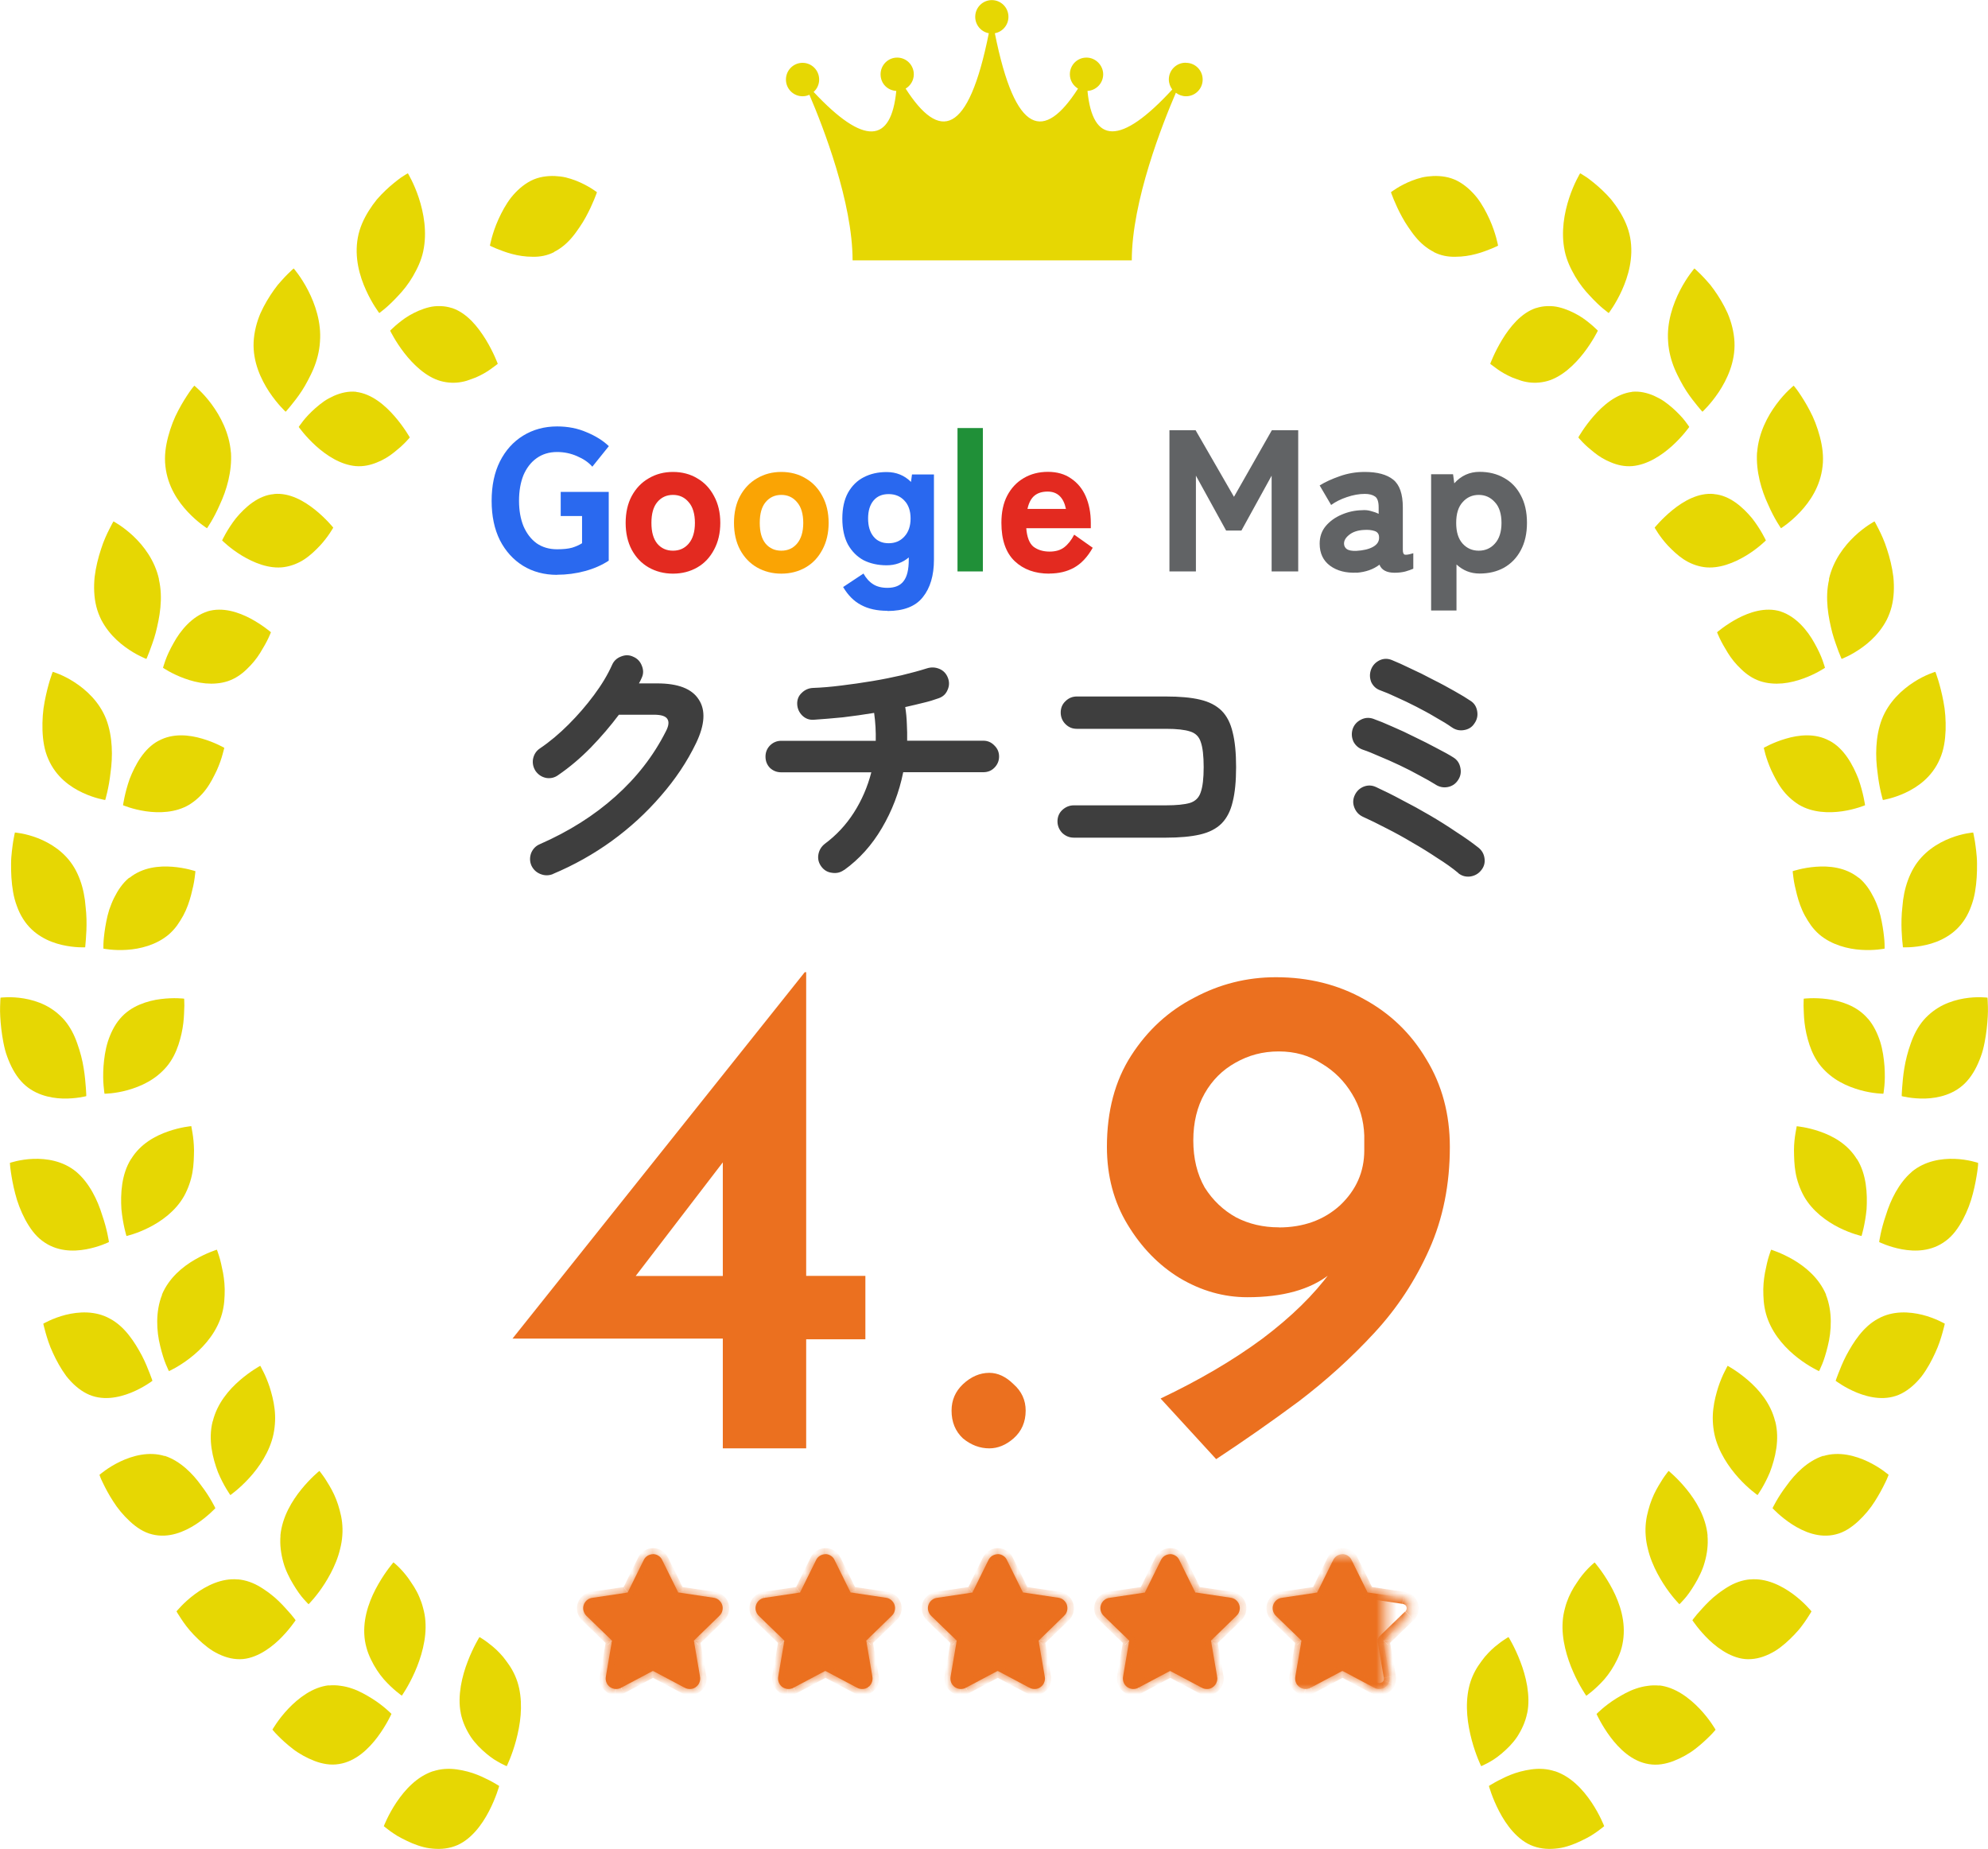 <?xml version="1.0" encoding="UTF-8"?><svg id="b" xmlns="http://www.w3.org/2000/svg" width="197.45" height="183.63" xmlns:xlink="http://www.w3.org/1999/xlink" viewBox="0 0 197.45 183.63"><defs><style>.t{mask:url(#j);}.u{mask:url(#p);}.v{mask:url(#l);}.w{mask:url(#r);}.x{mask:url(#h);}.y{mask:url(#n);}.z{mask:url(#d);}.aa{mask:url(#f);}.ab{fill:#2a69ef;}.ab,.ac,.ad,.ae,.af,.ag,.ah,.ai,.aj,.ak,.al{stroke-width:0px;}.ac{fill:#3e3e3e;}.ad{fill:#209038;}.ae{fill:#616365;}.af,.aj{fill:#eb701f;}.ag{fill:#e32a20;}.am{fill:#d9d9d9;stroke:#eb701f;stroke-width:.6px;}.ah{fill:#fff;}.ah,.aj{fill-rule:evenodd;}.ai{fill:#faa404;}.ak{fill:#e6d703;}.al{fill:#2968ef;}</style><mask id="d" x="57.31" y="153.75" width="15.11" height="14.6" maskUnits="userSpaceOnUse"><g id="e"><path class="ah" d="M64.87,154.35c-.2,0-.39.06-.56.16-.16.1-.3.25-.38.43l-1.58,3.2s0,.01,0,.02c0,0,0,0,0,0,0,0,0,0,0,0,0,0-.01,0-.02,0l-3.47.52c-.19.02-.38.09-.53.21-.16.12-.28.29-.35.48-.07.19-.08.39-.03.59.05.19.15.37.29.51l2.54,2.46h0s0,.01,0,.02,0,0,0,.01h0s-.61,3.56-.61,3.56h0c-.03.19-.01.39.06.57.07.18.2.34.35.45.16.11.35.18.54.2.19.01.39-.03.56-.12h0l3.13-1.66s.02,0,.04,0,.02,0,.04,0l3.13,1.66h0c.17.09.37.13.56.12.19-.01.38-.08.54-.2.16-.12.28-.27.35-.45.07-.18.09-.38.06-.57h0s-.61-3.56-.61-3.56h0s0-.01,0-.02c0,0,0,0,0-.01h0s2.54-2.47,2.54-2.47c.14-.14.25-.31.29-.51.05-.2.04-.4-.03-.59-.07-.19-.19-.35-.35-.48-.15-.12-.34-.19-.53-.21l-3.47-.52s-.01,0-.02,0c0,0,0,0,0,0,0,0,0,0,0,0,0,0,0-.01,0-.02l-1.58-3.2c-.08-.18-.21-.33-.38-.43-.17-.11-.36-.16-.56-.16Z"/></g></mask><mask id="f" x="91.55" y="153.75" width="15.11" height="14.6" maskUnits="userSpaceOnUse"><g id="g"><path class="ah" d="M99.11,154.35c-.2,0-.39.06-.56.16-.16.1-.29.25-.38.43l-1.58,3.2s0,.01,0,.02c0,0,0,0,0,0,0,0,0,0,0,0,0,0-.01,0-.02,0l-3.47.52c-.19.02-.38.09-.53.21-.16.12-.28.29-.35.48-.07.19-.08.39-.03.59.05.19.15.37.29.51l2.54,2.46h0s0,.01,0,.02c0,0,0,0,0,.01h0s-.61,3.56-.61,3.56h0c-.03.19-.01.39.06.57.07.18.2.34.35.45.16.11.35.18.54.2.19.01.39-.03.56-.12h0l3.13-1.66s.02,0,.04,0c.01,0,.02,0,.04,0l3.13,1.66h0c.17.09.37.13.56.12.19-.01.38-.08.54-.2.16-.12.28-.27.35-.45.07-.18.1-.38.06-.57h0s-.61-3.56-.61-3.56h0s0-.01,0-.02c0,0,0,0,0-.01h0s2.54-2.47,2.54-2.47c.14-.14.25-.31.29-.51.05-.2.03-.4-.03-.59-.07-.19-.19-.35-.35-.48-.15-.12-.34-.19-.53-.21l-3.47-.52s-.01,0-.02,0c0,0,0,0,0,0,0,0,0,0,0,0,0,0,0-.01,0-.02l-1.58-3.2c-.08-.18-.21-.33-.38-.43-.17-.11-.36-.16-.56-.16Z"/></g></mask><mask id="h" x="74.44" y="153.75" width="15.11" height="14.6" maskUnits="userSpaceOnUse"><g id="i"><path class="ah" d="M81.99,154.35c-.2,0-.39.06-.56.16-.16.1-.3.25-.38.43l-1.58,3.2s0,.01,0,.02c0,0,0,0,0,0,0,0,0,0,0,0,0,0-.01,0-.02,0l-3.47.52c-.19.02-.38.09-.53.21-.16.12-.28.29-.35.48-.07.19-.08.39-.03.59.05.19.15.37.29.51l2.54,2.46h0s0,.01,0,.02,0,0,0,.01h0s-.61,3.56-.61,3.56h0c-.03.19-.01.39.06.57.07.18.2.34.35.45.16.11.35.18.54.2.19.01.39-.03.56-.12h0l3.13-1.66s.02,0,.04,0,.02,0,.04,0l3.13,1.66h0c.17.09.37.13.56.12.19-.01.38-.08.54-.2.16-.12.28-.27.35-.45.07-.18.09-.38.06-.57h0s-.61-3.56-.61-3.56h0s0-.01,0-.02c0,0,0,0,0-.01h0s2.54-2.47,2.54-2.47c.14-.14.25-.31.29-.51.05-.2.04-.4-.03-.59-.07-.19-.19-.35-.35-.48-.15-.12-.34-.19-.53-.21l-3.47-.52s-.01,0-.02,0c0,0,0,0,0,0,0,0,0,0,0,0,0,0,0-.01,0-.02l-1.58-3.2c-.08-.18-.21-.33-.38-.43-.17-.11-.36-.16-.56-.16Z"/></g></mask><mask id="j" x="108.68" y="153.75" width="15.11" height="14.6" maskUnits="userSpaceOnUse"><g id="k"><path class="ah" d="M116.24,154.35c-.2,0-.39.06-.56.16-.16.1-.29.25-.38.43l-1.58,3.2s0,.01,0,.02c0,0,0,0,0,0,0,0,0,0,0,0,0,0-.01,0-.02,0l-3.47.52c-.19.02-.38.09-.53.21-.16.12-.28.29-.35.48-.07.19-.08.39-.03.59.05.19.15.37.29.51l2.54,2.46h0s0,.01,0,.02,0,0,0,.01h0s-.61,3.56-.61,3.56h0c-.03.19-.01.39.06.57.07.18.2.34.35.45.16.11.35.18.54.2.19.01.39-.03.56-.12h0l3.13-1.66s.02,0,.03,0c.01,0,.03,0,.04,0l3.13,1.66h0c.17.09.37.13.56.12.19-.01.38-.08.54-.2.16-.12.28-.27.35-.45.07-.18.1-.38.06-.57h0s-.61-3.56-.61-3.56h0s0-.01,0-.02c0,0,0,0,0-.01h0s2.54-2.47,2.54-2.47c.14-.14.25-.31.29-.51.05-.2.04-.4-.03-.59-.07-.19-.19-.35-.35-.48-.15-.12-.34-.19-.53-.21l-3.47-.52s-.01,0-.02,0c0,0,0,0,0,0,0,0,0,0,0,0,0,0,0-.01,0-.02l-1.58-3.2c-.08-.18-.21-.33-.38-.43-.17-.11-.36-.16-.56-.16Z"/></g></mask><mask id="l" x="125.2" y="153.75" width="15.7" height="14.6" maskUnits="userSpaceOnUse"><g id="m"><rect class="am" x="125.5" y="154.65" width="11.76" height="13.18"/></g></mask><mask id="n" x="125.79" y="153.75" width="15.11" height="14.6" maskUnits="userSpaceOnUse"><g id="o"><path class="ah" d="M133.35,154.35c-.2,0-.39.06-.56.16-.16.1-.29.25-.38.43l-1.58,3.2s0,.01,0,.02c0,0,0,0,0,0,0,0,0,0,0,0,0,0-.01,0-.02,0l-3.47.52c-.19.02-.38.09-.53.21-.16.12-.28.29-.35.48-.07.19-.08.39-.03.59.05.2.15.37.29.51l2.54,2.46h0s0,.01,0,.02c0,0,0,0,0,.01h0s-.61,3.56-.61,3.56h0c-.03.19-.01.39.06.57.07.18.2.34.35.45.16.12.35.18.54.2.19.01.39-.03.56-.12h0l3.13-1.66s.02,0,.04,0,.02,0,.04,0l3.13,1.66h0c.17.09.37.13.56.12.2-.01.38-.08.54-.2.16-.11.28-.27.35-.45.07-.18.09-.38.06-.57h0s-.61-3.56-.61-3.56h0s0-.01,0-.02c0,0,0,0,0-.01h0s2.54-2.47,2.54-2.47c.14-.14.25-.31.29-.51.05-.19.04-.4-.03-.59-.07-.19-.19-.35-.35-.48-.15-.12-.34-.19-.53-.21l-3.48-.52s-.01,0-.02,0c0,0,0,0,0,0,0,0,0,0,0,0,0,0,0-.01,0-.02l-1.58-3.2c-.08-.18-.21-.33-.38-.43-.17-.11-.36-.16-.56-.16Z"/></g></mask><mask id="p" x="125.8" y="153.75" width="15.11" height="14.6" maskUnits="userSpaceOnUse"><g id="q"><rect class="am" x="136.49" y="154.65" width="3.52" height="13.18"/></g></mask><mask id="r" x="125.8" y="153.75" width="15.11" height="14.6" maskUnits="userSpaceOnUse"><g id="s"><path class="ah" d="M133.35,154.35c-.2,0-.39.06-.56.16-.16.1-.29.25-.38.43l-1.58,3.2s0,.01,0,.02c0,0,0,0,0,0,0,0,0,0,0,0,0,0-.01,0-.02,0l-3.47.52c-.19.02-.38.09-.53.21-.16.12-.28.29-.35.48-.07.19-.08.39-.03.59.05.2.15.37.29.51l2.54,2.46h0s0,.01,0,.02c0,0,0,0,0,.01h0s-.61,3.56-.61,3.56h0c-.03.19-.01.39.06.57.07.18.2.34.35.45.16.12.35.18.54.2.19.01.39-.03.56-.12h0l3.13-1.66s.02,0,.04,0c.01,0,.02,0,.04,0l3.13,1.66h0c.17.09.37.13.56.12.19-.01.38-.08.54-.2.16-.11.28-.27.35-.45.07-.18.1-.38.06-.57h0s-.61-3.56-.61-3.56h0s0-.01,0-.02c0,0,0,0,0-.01h0s2.54-2.47,2.54-2.47c.14-.14.24-.31.29-.51.05-.19.04-.4-.03-.59-.07-.19-.19-.35-.35-.48-.15-.12-.34-.19-.53-.21l-3.47-.52s-.01,0-.02,0c0,0,0,0,0,0,0,0,0,0,0,0,0,0,0-.01,0-.02l-1.58-3.2c-.08-.18-.21-.33-.38-.43-.17-.11-.36-.16-.56-.16Z"/></g></mask></defs><g id="c"><path class="ak" d="M43.01,175.91c.79-.26,1.58-.29,2.33-.19.75.1,1.48.3,2.1.55.31.12.6.26.86.39.26.12.49.24.68.35.38.21.6.36.6.36,0,0-.32,1.18-1.02,2.52-.35.67-.8,1.39-1.36,2.01-.56.62-1.24,1.17-2.04,1.45-.8.29-1.64.32-2.47.21-.41-.05-.81-.16-1.19-.29-.38-.13-.75-.28-1.09-.45-.34-.16-.66-.33-.94-.49-.28-.17-.52-.34-.72-.48-.4-.29-.63-.49-.63-.49,0,0,.43-1.13,1.26-2.37.42-.62.93-1.27,1.54-1.82.61-.56,1.3-1,2.09-1.27h0Z"/><path class="ak" d="M45.76,170.13c.18.9.56,1.69,1.01,2.38.46.68,1.02,1.21,1.54,1.65.26.22.52.41.76.57.24.15.46.28.65.38.37.2.61.29.61.29,0,0,.53-1.07.93-2.57.2-.75.38-1.62.45-2.5.07-.89.04-1.79-.15-2.67-.19-.88-.54-1.62-.95-2.24-.21-.3-.42-.6-.64-.87-.22-.26-.45-.5-.67-.71-.22-.21-.44-.39-.64-.54-.2-.16-.38-.3-.53-.4-.31-.22-.51-.32-.51-.32,0,0-.62.99-1.17,2.43-.28.72-.53,1.55-.68,2.43-.14.88-.19,1.83,0,2.72h0Z"/><path class="ak" d="M32.64,167.39c.4-.04.8-.03,1.18.03.39.05.77.14,1.14.27.73.24,1.39.63,1.98.99,1.17.73,1.94,1.53,1.94,1.53,0,0-.49,1.1-1.37,2.28-.88,1.18-2.17,2.44-3.83,2.7-.41.07-.83.07-1.25.01-.41-.06-.81-.17-1.2-.32-.39-.15-.77-.33-1.13-.53-.36-.2-.7-.42-1.01-.66-.61-.47-1.13-.95-1.48-1.31-.18-.18-.32-.33-.41-.44-.1-.1-.14-.17-.14-.17,0,0,.58-1.03,1.58-2.08,1-1.05,2.41-2.14,4.02-2.32h0Z"/><path class="ak" d="M36.18,162.25c.02.47.09.92.21,1.35.11.43.27.82.45,1.2.36.75.81,1.43,1.27,1.96.93,1.05,1.8,1.64,1.8,1.64,0,0,.67-.94,1.29-2.35.62-1.4,1.19-3.27,1.05-5.06-.03-.45-.11-.87-.22-1.27-.1-.41-.24-.79-.39-1.14-.15-.36-.33-.68-.51-.98-.19-.3-.38-.57-.56-.84-.37-.51-.74-.91-1.02-1.18-.14-.14-.26-.24-.34-.31-.08-.07-.13-.11-.13-.11,0,0-.75.85-1.5,2.16-.75,1.3-1.48,3.06-1.4,4.93Z"/><path class="ak" d="M23.63,156.85c.81.07,1.57.36,2.24.77.17.1.33.21.49.32.16.11.32.22.47.34.31.23.59.48.84.72.51.49.92.98,1.23,1.32.3.35.46.59.46.59,0,0-.64.98-1.67,1.97-.52.49-1.14.98-1.85,1.35-.35.18-.72.33-1.11.43-.39.1-.79.14-1.2.11-.83-.05-1.63-.36-2.37-.8-.73-.45-1.37-1.05-1.92-1.62-.27-.29-.52-.57-.73-.85-.21-.28-.39-.53-.53-.75-.29-.43-.45-.72-.45-.72,0,0,.72-.9,1.85-1.73,1.13-.83,2.66-1.6,4.26-1.44h0Z"/><path class="ak" d="M27.86,152.5c-.08.92.05,1.82.28,2.65.06.21.12.41.2.61.07.2.16.38.24.56.17.36.35.71.54,1.01.37.62.74,1.14,1.04,1.47.29.34.49.52.49.52,0,0,.8-.79,1.6-2.05.4-.63.81-1.37,1.13-2.18.16-.4.3-.83.4-1.26.11-.43.19-.88.22-1.34.07-.91-.05-1.75-.26-2.5-.2-.77-.48-1.46-.79-2.03-.15-.29-.31-.54-.45-.77-.14-.23-.27-.44-.39-.6-.23-.33-.39-.51-.39-.51,0,0-.86.69-1.78,1.82-.92,1.13-1.91,2.73-2.09,4.59h0Z"/><path class="ak" d="M16.35,144.58c1.54.5,2.8,1.77,3.65,2.97.89,1.16,1.39,2.23,1.39,2.23,0,0-.77.84-1.93,1.6-1.16.75-2.72,1.42-4.36,1-.83-.2-1.55-.69-2.2-1.29-.65-.6-1.23-1.3-1.66-1.99-.45-.69-.79-1.35-1.02-1.83-.12-.24-.21-.44-.26-.58-.05-.14-.08-.22-.08-.22,0,0,.84-.74,2.06-1.32,1.22-.58,2.85-1.03,4.41-.55h0Z"/><path class="ak" d="M21.12,141.16c-.46,1.81,0,3.65.53,5.05.57,1.37,1.23,2.27,1.23,2.27,0,0,.89-.62,1.87-1.69.98-1.07,2.04-2.61,2.41-4.35.18-.87.21-1.74.11-2.53-.09-.79-.29-1.52-.49-2.16-.21-.63-.44-1.16-.63-1.53-.09-.18-.17-.33-.22-.43-.05-.1-.08-.15-.08-.15,0,0-.94.5-2.02,1.43-1.08.93-2.26,2.29-2.7,4.09h0Z"/><path class="ak" d="M10.92,130.96c1.49.79,2.47,2.35,3.18,3.68.35.67.59,1.3.77,1.75.18.45.27.74.27.74,0,0-.87.67-2.12,1.18-1.25.5-2.91.86-4.43.08-.76-.39-1.43-1-2-1.72-.54-.73-.99-1.55-1.34-2.32-.36-.76-.58-1.5-.73-2.03-.15-.53-.22-.86-.22-.86,0,0,.93-.55,2.22-.88,1.29-.32,2.95-.43,4.4.38h0Z"/><path class="ak" d="M16.1,128.58c-.67,1.67-.56,3.62-.19,5.09.18.74.38,1.38.56,1.81.18.44.31.69.31.69,0,0,.97-.43,2.08-1.29,1.12-.86,2.35-2.14,2.99-3.8.32-.83.44-1.66.46-2.46.04-.81-.04-1.57-.16-2.23-.13-.66-.26-1.24-.39-1.64-.12-.4-.22-.64-.22-.64,0,0-1,.3-2.19.99s-2.56,1.79-3.27,3.48h0Z"/><path class="ak" d="M7.58,116.38c1.3,1.1,2.12,2.82,2.57,4.3.51,1.46.67,2.67.67,2.67,0,0-.95.48-2.26.72-1.3.24-2.95.23-4.36-.84-.72-.53-1.25-1.29-1.7-2.12-.44-.83-.78-1.73-.99-2.57-.22-.84-.35-1.6-.43-2.15-.04-.28-.07-.5-.08-.66,0-.15-.02-.24-.02-.24,0,0,.99-.35,2.31-.4,1.31-.05,2.97.19,4.29,1.29Z"/><path class="ak" d="M13.01,115.11c-.95,1.52-1.05,3.45-.95,4.99.15,1.53.5,2.65.5,2.65,0,0,1.01-.22,2.23-.84,1.22-.61,2.65-1.63,3.49-3.12.41-.74.69-1.56.83-2.34.14-.78.15-1.55.16-2.23-.01-.68-.08-1.27-.15-1.7-.03-.21-.07-.38-.09-.5-.02-.12-.03-.18-.03-.18,0,0-1.02.08-2.29.52-1.28.44-2.76,1.23-3.69,2.75h0Z"/><path class="ak" d="M6.39,101.3c.58.68.99,1.48,1.28,2.32.3.83.52,1.68.64,2.46.13.77.18,1.47.22,1.97.04.5.04.81.04.81,0,0-1.01.27-2.32.24-.66-.02-1.39-.12-2.12-.38-.73-.26-1.45-.68-2.05-1.36-.6-.67-1.04-1.53-1.37-2.44-.17-.45-.28-.92-.37-1.38-.09-.46-.16-.92-.21-1.35-.1-.87-.14-1.65-.12-2.21.01-.56.04-.9.04-.9,0,0,1.02-.14,2.33.08.65.11,1.37.31,2.07.65.69.34,1.36.83,1.95,1.5h0Z"/><path class="ak" d="M11.92,101.17c-.56.65-.94,1.45-1.21,2.28-.26.83-.37,1.68-.43,2.45-.05.77-.04,1.45.01,1.94.04.49.09.78.09.78,0,0,1.03,0,2.31-.36.64-.18,1.35-.44,2.02-.82.68-.38,1.31-.88,1.86-1.53.54-.65.9-1.39,1.15-2.14.12-.37.23-.75.31-1.12.08-.37.14-.73.18-1.06.08-.68.08-1.28.1-1.71,0-.43-.02-.7-.02-.7,0,0-1.02-.13-2.33.04-.66.08-1.38.25-2.09.55-.71.3-1.4.75-1.95,1.4h0Z"/><path class="ak" d="M7.38,86.17c.46.79.77,1.67.94,2.55.09.44.15.88.18,1.31.05.43.08.85.09,1.25.02.79-.02,1.49-.06,1.99-.02.25-.04.45-.05.59-.02.14-.02.22-.02.22,0,0-1.03.06-2.32-.24-.64-.15-1.36-.4-2.03-.81-.67-.4-1.31-.97-1.81-1.76-.25-.39-.46-.83-.62-1.28-.17-.45-.3-.93-.38-1.41-.17-.96-.21-1.95-.2-2.82,0-.44.04-.85.08-1.22.04-.37.09-.7.13-.98.09-.55.17-.88.17-.88,0,0,1.03.07,2.28.56,1.25.49,2.72,1.39,3.63,2.95Z"/><path class="ak" d="M12.83,87.17c-.65.53-1.12,1.24-1.5,2-.19.38-.34.78-.48,1.17-.12.39-.22.79-.29,1.16-.15.75-.23,1.43-.27,1.92-.02.24-.02.44-.02.58,0,.14,0,.21,0,.21,0,0,1.01.21,2.33.12.66-.04,1.38-.16,2.11-.4.72-.24,1.44-.6,2.06-1.13.31-.27.58-.57.81-.88.23-.32.43-.65.62-.99.37-.68.61-1.4.78-2.05.08-.33.16-.64.22-.92.06-.28.1-.53.13-.75.06-.43.08-.69.08-.69,0,0-.99-.34-2.29-.44-1.31-.1-2.94.04-4.26,1.1h0Z"/><path class="ak" d="M10.55,71.43c.66,1.74.65,3.73.43,5.29-.17,1.57-.53,2.73-.53,2.73,0,0-1.02-.15-2.24-.72-1.22-.57-2.64-1.56-3.41-3.34-.4-.89-.54-1.87-.58-2.86-.03-.99.04-1.98.21-2.83.16-.86.36-1.61.52-2.14.16-.53.29-.84.29-.84,0,0,1,.28,2.15,1.03,1.15.74,2.48,1.94,3.16,3.68h0Z"/><path class="ak" d="M15.76,73.56c-1.45.76-2.33,2.39-2.88,3.79-.5,1.42-.66,2.62-.66,2.62,0,0,.96.41,2.27.6,1.31.19,2.95.15,4.3-.65.66-.41,1.24-.95,1.68-1.55.45-.6.77-1.26,1.06-1.86.27-.6.46-1.16.57-1.57.11-.41.18-.67.18-.67,0,0-.92-.54-2.19-.91-1.28-.38-2.9-.57-4.32.2h0Z"/><path class="ak" d="M15.78,57.54c.44,1.88.07,3.8-.32,5.32-.2.76-.46,1.39-.62,1.85-.17.46-.3.73-.3.73,0,0-.98-.36-2.1-1.18-.56-.41-1.15-.93-1.67-1.6-.26-.33-.5-.7-.71-1.1-.2-.4-.37-.84-.49-1.31-.24-.95-.27-1.97-.17-2.96.12-.98.36-1.92.63-2.74.26-.83.58-1.51.83-2,.24-.49.41-.77.41-.77,0,0,.94.49,1.97,1.46,1.03.97,2.14,2.42,2.55,4.28h0Z"/><path class="ak" d="M20.59,60.73c-1.49.48-2.66,1.86-3.36,3.15-.36.64-.64,1.24-.8,1.7-.16.45-.24.74-.24.74,0,0,.89.61,2.14,1.06.63.23,1.34.42,2.08.49.37.03.74.04,1.12,0,.38-.03.75-.11,1.12-.23.73-.25,1.35-.68,1.87-1.19.53-.5.98-1.06,1.32-1.61.34-.55.62-1.05.8-1.43.18-.38.27-.62.27-.62,0,0-.83-.72-2.02-1.36-1.19-.63-2.77-1.17-4.29-.71h0Z"/><path class="ak" d="M22.94,44.93c.12,1.91-.45,3.79-1.1,5.17-.61,1.42-1.28,2.36-1.28,2.36,0,0-.91-.56-1.89-1.6-.98-1.04-2.02-2.55-2.24-4.55-.12-1,.02-1.99.27-2.94.25-.95.6-1.85,1-2.59.39-.75.79-1.37,1.09-1.81.15-.22.28-.39.37-.5.09-.11.14-.17.14-.17,0,0,.86.68,1.72,1.85.86,1.17,1.76,2.84,1.91,4.77h0Z"/><path class="ak" d="M27.21,49.07c-1.57.13-2.86,1.3-3.78,2.4-.88,1.13-1.37,2.2-1.37,2.2,0,0,.78.79,1.95,1.5,1.17.71,2.72,1.36,4.21,1.15.74-.11,1.43-.39,2.02-.78.59-.39,1.09-.88,1.52-1.33.43-.46.76-.91.99-1.25.11-.17.2-.31.26-.41.06-.1.09-.15.09-.15,0,0-.7-.88-1.79-1.76-1.09-.88-2.55-1.73-4.1-1.58h0Z"/><path class="ak" d="M31.78,33.94c-.06.97-.31,1.89-.65,2.7-.17.41-.37.79-.56,1.16-.19.37-.4.72-.6,1.03-.41.63-.82,1.13-1.11,1.49-.29.37-.49.57-.49.57,0,0-.81-.74-1.63-1.97-.81-1.23-1.64-2.97-1.55-4.95.05-.99.3-1.97.68-2.86.39-.87.88-1.67,1.36-2.34.12-.17.24-.33.36-.48.12-.14.24-.28.36-.41.23-.26.44-.48.62-.66.36-.36.6-.56.6-.56,0,0,.74.84,1.43,2.18.69,1.34,1.33,3.17,1.18,5.08h0Z"/><path class="ak" d="M35.38,38.91c-.77-.08-1.52.1-2.21.4-.34.16-.68.33-.98.54-.3.21-.59.44-.85.67-.52.46-.95.92-1.23,1.28s-.44.6-.44.6c0,0,.66.94,1.7,1.88,1.05.95,2.46,1.88,3.97,2.01.76.06,1.45-.1,2.09-.36.64-.25,1.22-.61,1.69-.99.12-.09.23-.19.34-.28.11-.09.22-.18.31-.26.19-.17.36-.34.5-.48.28-.28.43-.48.43-.48,0,0-.57-1.02-1.51-2.1-.94-1.08-2.26-2.23-3.82-2.42h0Z"/><path class="ak" d="M42.04,24.94c-.1.47-.25.91-.43,1.33s-.39.8-.61,1.19c-.44.75-.96,1.4-1.46,1.92-.49.53-.95.97-1.3,1.26-.34.29-.57.45-.57.45,0,0-.7-.9-1.32-2.28-.63-1.38-1.17-3.24-.81-5.21.18-.99.59-1.87,1.09-2.67.25-.4.52-.77.8-1.12.29-.33.58-.64.87-.91.58-.55,1.13-.98,1.53-1.27.41-.28.68-.42.68-.42,0,0,.61.99,1.09,2.45.24.73.45,1.58.55,2.47.1.9.09,1.86-.11,2.8h0Z"/><path class="ak" d="M44.87,30.59c-.37-.12-.75-.18-1.13-.19-.38-.01-.75.02-1.11.11-.72.17-1.39.48-1.98.82-.58.34-1.05.74-1.38,1.02-.33.29-.52.49-.52.49,0,0,.51,1.06,1.4,2.21.89,1.15,2.16,2.38,3.61,2.79.73.2,1.45.22,2.11.09.33-.06.65-.16.95-.28.31-.1.59-.22.86-.36.53-.26.97-.56,1.27-.79.31-.22.49-.37.49-.37,0,0-.41-1.12-1.18-2.39-.39-.63-.86-1.3-1.43-1.88-.57-.57-1.22-1.04-1.97-1.28h0Z"/><path class="ak" d="M55.05,25.03c-.7.36-1.44.49-2.16.47-.72,0-1.42-.11-2.05-.28-.62-.16-1.17-.39-1.56-.54-.38-.16-.62-.28-.62-.28,0,0,.21-1.22.85-2.63.32-.7.73-1.48,1.26-2.16.54-.67,1.19-1.26,1.96-1.66.77-.39,1.59-.49,2.35-.47.39.02.76.06,1.11.14.36.09.7.2,1.01.32,1.25.49,2.09,1.15,2.09,1.15,0,0-.39,1.16-1.11,2.47-.18.33-.38.66-.6.98-.22.32-.46.67-.72.98-.52.63-1.13,1.15-1.83,1.5h0Z"/><path class="ak" d="M154.44,175.91c-.79-.26-1.58-.29-2.33-.19-.75.1-1.48.3-2.1.55-.31.12-.6.26-.85.39-.26.12-.49.24-.68.35-.38.21-.6.36-.6.36,0,0,.32,1.18,1.02,2.52.35.67.8,1.39,1.36,2.01.56.62,1.24,1.17,2.04,1.45.8.29,1.64.32,2.46.21.42-.05.81-.16,1.19-.29.38-.13.75-.28,1.09-.45.34-.16.66-.33.94-.49.28-.17.52-.34.72-.48.4-.29.63-.49.63-.49,0,0-.43-1.13-1.26-2.37-.42-.62-.93-1.27-1.54-1.82-.61-.56-1.3-1-2.09-1.27h0Z"/><path class="ak" d="M151.68,170.13c-.18.9-.56,1.69-1.01,2.38-.46.68-1.02,1.21-1.54,1.65-.26.22-.52.41-.76.57-.24.15-.46.28-.65.38-.37.2-.61.29-.61.29,0,0-.53-1.07-.93-2.57-.2-.75-.38-1.62-.45-2.5-.07-.89-.04-1.79.15-2.67.19-.88.54-1.62.95-2.24.21-.3.42-.6.64-.87.22-.26.45-.5.67-.71.22-.21.44-.39.64-.54.2-.16.38-.3.54-.4.31-.22.51-.32.51-.32,0,0,.62.99,1.17,2.43.28.72.53,1.55.68,2.43.14.88.19,1.83,0,2.72h0Z"/><path class="ak" d="M164.81,167.4c-.4-.04-.8-.03-1.18.03-.39.05-.77.14-1.14.27-.73.24-1.39.63-1.98.99-1.17.73-1.94,1.53-1.94,1.53,0,0,.49,1.1,1.37,2.28.88,1.18,2.17,2.44,3.83,2.7.42.07.84.07,1.25.01.41-.06.81-.17,1.2-.32.39-.15.77-.33,1.13-.53.36-.2.7-.42,1.01-.66.61-.47,1.12-.95,1.48-1.31.18-.18.32-.33.41-.44.1-.1.14-.17.14-.17,0,0-.58-1.03-1.58-2.08-1-1.05-2.41-2.14-4.02-2.32h0Z"/><path class="ak" d="M161.27,162.26c-.02.47-.09.92-.2,1.35-.11.43-.27.82-.45,1.2-.36.75-.81,1.43-1.27,1.96-.93,1.05-1.8,1.64-1.8,1.64,0,0-.67-.94-1.29-2.35-.62-1.4-1.19-3.27-1.05-5.06.03-.45.11-.87.22-1.27.1-.41.24-.79.39-1.14.16-.36.33-.68.51-.98.19-.3.38-.57.56-.84.37-.51.74-.91,1.02-1.18.14-.14.26-.24.34-.31s.13-.11.13-.11c0,0,.75.85,1.5,2.16.75,1.3,1.48,3.06,1.39,4.93Z"/><path class="ak" d="M173.82,156.85c-.81.07-1.57.36-2.24.77-.17.1-.33.21-.49.32-.16.11-.32.22-.47.34-.31.23-.59.48-.84.72-.51.49-.92.98-1.23,1.32-.3.35-.46.59-.46.59,0,0,.64.98,1.67,1.97.52.49,1.14.98,1.85,1.35.35.18.72.33,1.11.43.39.1.79.14,1.2.11.83-.05,1.63-.36,2.37-.8.73-.45,1.37-1.05,1.92-1.62.27-.29.53-.57.73-.85.21-.28.39-.53.53-.75.29-.43.45-.72.45-.72,0,0-.72-.9-1.85-1.73-1.13-.83-2.66-1.6-4.26-1.44h0Z"/><path class="ak" d="M169.59,152.5c.08.92-.04,1.82-.28,2.65-.06.21-.12.41-.2.61-.07.2-.16.38-.24.56-.17.36-.35.71-.54,1.01-.37.62-.74,1.14-1.04,1.47-.29.34-.49.52-.49.52,0,0-.8-.79-1.6-2.05-.4-.63-.81-1.37-1.13-2.18-.16-.4-.3-.83-.4-1.26-.11-.43-.19-.88-.22-1.34-.07-.91.05-1.75.26-2.5.2-.77.48-1.46.79-2.03.15-.29.31-.54.45-.77.14-.23.27-.44.39-.6.23-.33.39-.51.39-.51,0,0,.86.69,1.78,1.82.92,1.13,1.91,2.73,2.09,4.59h0Z"/><path class="ak" d="M181.09,144.58c-1.54.5-2.8,1.77-3.65,2.97-.89,1.16-1.39,2.23-1.39,2.23,0,0,.76.84,1.93,1.6,1.16.75,2.73,1.42,4.36,1,.83-.2,1.55-.69,2.21-1.29.65-.6,1.23-1.3,1.66-1.99.44-.69.79-1.35,1.02-1.83.12-.24.21-.44.26-.58.05-.14.09-.22.09-.22,0,0-.84-.74-2.07-1.32-1.22-.58-2.85-1.03-4.41-.55h0Z"/><path class="ak" d="M176.32,141.16c.46,1.81,0,3.65-.53,5.05-.57,1.37-1.23,2.27-1.23,2.27,0,0-.9-.62-1.87-1.69-.97-1.07-2.03-2.61-2.41-4.35-.18-.87-.21-1.74-.11-2.53.09-.79.29-1.52.49-2.16.21-.63.44-1.16.63-1.53.09-.18.17-.33.22-.43.05-.1.08-.15.08-.15,0,0,.94.5,2.02,1.43,1.08.93,2.26,2.29,2.7,4.09h0Z"/><path class="ak" d="M186.54,130.96c-1.49.79-2.47,2.35-3.18,3.68-.35.67-.59,1.3-.77,1.75-.18.45-.27.74-.27.74,0,0,.87.67,2.12,1.18,1.25.5,2.91.86,4.43.08.76-.39,1.43-1,2-1.72.55-.73.99-1.55,1.34-2.32.36-.76.58-1.5.73-2.03.15-.53.22-.86.22-.86,0,0-.93-.55-2.22-.88-1.29-.32-2.95-.43-4.4.38h0Z"/><path class="ak" d="M181.35,128.58c.67,1.67.56,3.62.19,5.09-.18.74-.38,1.38-.56,1.81-.18.44-.31.69-.31.69,0,0-.97-.43-2.08-1.29-1.12-.86-2.35-2.14-2.99-3.8-.32-.83-.44-1.66-.46-2.46-.04-.81.04-1.57.16-2.23.13-.66.26-1.24.39-1.64.12-.4.22-.64.22-.64,0,0,1,.3,2.19.99,1.18.69,2.55,1.79,3.27,3.48h0Z"/><path class="ak" d="M189.88,116.38c-1.29,1.1-2.12,2.82-2.57,4.3-.51,1.46-.67,2.67-.67,2.67,0,0,.96.48,2.26.72,1.3.24,2.95.23,4.36-.84.72-.53,1.25-1.29,1.7-2.12.44-.83.78-1.73.99-2.57.22-.84.35-1.6.43-2.15.04-.28.07-.5.08-.66,0-.15.01-.24.01-.24,0,0-.99-.35-2.31-.4-1.31-.05-2.97.19-4.29,1.29Z"/><path class="ak" d="M184.44,115.11c.95,1.52,1.04,3.45.95,4.99-.15,1.53-.5,2.65-.5,2.65,0,0-1.01-.22-2.23-.83-1.22-.61-2.65-1.63-3.49-3.12-.41-.74-.69-1.56-.83-2.34-.14-.78-.15-1.55-.16-2.23,0-.68.08-1.27.15-1.7.03-.21.07-.38.09-.5.02-.12.03-.18.03-.18,0,0,1.02.08,2.29.52,1.28.44,2.76,1.23,3.69,2.75h0Z"/><path class="ak" d="M191.06,101.3c-.58.68-.99,1.48-1.28,2.32-.3.83-.51,1.68-.64,2.46-.13.77-.18,1.47-.22,1.97-.04.5-.04.81-.04.81,0,0,1.01.27,2.32.24.66-.02,1.39-.12,2.12-.38.73-.26,1.45-.68,2.05-1.36.6-.67,1.04-1.53,1.37-2.44.17-.45.28-.92.37-1.38.09-.46.16-.92.21-1.35.1-.87.14-1.65.12-2.21-.01-.56-.04-.9-.04-.9,0,0-1.02-.14-2.33.08-.65.11-1.37.31-2.07.65-.69.34-1.36.83-1.95,1.5h0Z"/><path class="ak" d="M185.53,101.17c.56.65.94,1.45,1.21,2.28.26.83.37,1.68.43,2.45.05.77.04,1.45-.01,1.94-.04.49-.1.78-.1.78,0,0-1.03,0-2.31-.36-.64-.18-1.35-.44-2.02-.82-.68-.38-1.31-.88-1.86-1.53-.54-.65-.9-1.39-1.15-2.14-.12-.37-.23-.75-.31-1.12-.08-.37-.14-.73-.18-1.06-.08-.68-.08-1.28-.1-1.71,0-.43.02-.7.02-.7,0,0,1.02-.13,2.33.04.65.08,1.38.25,2.09.55.71.3,1.4.75,1.95,1.4h0Z"/><path class="ak" d="M190.08,86.17c-.46.79-.77,1.67-.95,2.55-.09.44-.15.88-.18,1.31-.05.43-.08.85-.09,1.25-.02.79.02,1.49.06,1.99.02.25.04.45.06.59.02.14.02.22.02.22,0,0,1.03.06,2.32-.24.65-.15,1.36-.4,2.03-.81.67-.4,1.31-.97,1.81-1.76.25-.39.46-.83.62-1.28.17-.45.3-.93.38-1.41.17-.96.21-1.95.2-2.82,0-.44-.04-.85-.08-1.22-.04-.37-.09-.7-.13-.98-.09-.55-.17-.88-.17-.88,0,0-1.03.07-2.28.56-1.25.49-2.72,1.39-3.63,2.95Z"/><path class="ak" d="M184.62,87.17c.65.53,1.12,1.24,1.5,2,.19.38.35.78.48,1.17.12.39.22.79.29,1.16.15.75.23,1.43.27,1.92.02.24.02.44.02.58,0,.14,0,.21,0,.21,0,0-1.01.21-2.33.12-.66-.04-1.38-.16-2.1-.4-.72-.24-1.44-.6-2.06-1.13-.31-.27-.58-.57-.81-.88-.23-.32-.43-.65-.62-.99-.37-.68-.61-1.4-.78-2.05-.08-.33-.16-.64-.22-.92-.06-.28-.1-.53-.13-.75-.06-.43-.08-.69-.08-.69,0,0,.99-.34,2.3-.44,1.31-.1,2.94.04,4.26,1.1h0Z"/><path class="ak" d="M186.91,71.43c-.66,1.74-.65,3.73-.43,5.29.17,1.57.53,2.73.53,2.73,0,0,1.02-.15,2.24-.72,1.22-.57,2.64-1.56,3.41-3.34.4-.89.54-1.87.58-2.86.03-.99-.04-1.98-.21-2.83-.16-.86-.36-1.61-.52-2.14-.16-.53-.29-.84-.29-.84,0,0-1,.28-2.15,1.03-1.15.74-2.48,1.94-3.16,3.68h0Z"/><path class="ak" d="M181.7,73.56c1.45.76,2.33,2.39,2.88,3.79.5,1.42.66,2.62.66,2.62,0,0-.96.41-2.27.6-1.31.19-2.96.15-4.3-.65-.66-.41-1.24-.95-1.68-1.55-.45-.6-.77-1.26-1.06-1.86-.27-.6-.46-1.16-.58-1.57-.11-.41-.17-.67-.17-.67,0,0,.92-.54,2.19-.91,1.28-.38,2.9-.57,4.32.2h0Z"/><path class="ak" d="M181.67,57.54c-.44,1.88-.07,3.8.32,5.32.21.76.46,1.39.62,1.85.18.46.3.73.3.73,0,0,.98-.36,2.1-1.18.56-.41,1.15-.93,1.67-1.6.26-.33.5-.7.71-1.1.2-.4.37-.84.49-1.31.24-.95.27-1.97.17-2.96-.12-.98-.36-1.92-.63-2.74-.26-.83-.58-1.51-.83-2-.24-.49-.41-.77-.41-.77,0,0-.94.49-1.97,1.46-1.03.97-2.14,2.42-2.56,4.28h0Z"/><path class="ak" d="M176.86,60.73c1.49.48,2.66,1.86,3.36,3.15.36.64.64,1.24.8,1.7.16.45.24.74.24.74,0,0-.89.61-2.14,1.06-.63.23-1.34.42-2.08.49-.37.03-.74.04-1.12,0-.38-.03-.75-.11-1.12-.23-.73-.25-1.35-.68-1.87-1.19-.54-.5-.98-1.06-1.32-1.61-.34-.55-.62-1.05-.8-1.43-.18-.38-.27-.62-.27-.62,0,0,.83-.72,2.02-1.36,1.19-.63,2.77-1.17,4.29-.71h0Z"/><path class="ak" d="M174.51,44.93c-.12,1.91.45,3.79,1.1,5.17.61,1.42,1.28,2.36,1.28,2.36,0,0,.91-.56,1.89-1.6.98-1.04,2.02-2.55,2.24-4.55.12-1-.02-1.99-.27-2.94-.25-.95-.6-1.85-1-2.59-.39-.75-.79-1.37-1.09-1.81-.15-.22-.28-.39-.37-.5-.09-.11-.14-.17-.14-.17,0,0-.86.68-1.72,1.85-.87,1.17-1.76,2.84-1.91,4.77h0Z"/><path class="ak" d="M170.24,49.07c1.57.13,2.86,1.3,3.78,2.4.88,1.13,1.37,2.2,1.37,2.2,0,0-.78.79-1.95,1.5-1.17.71-2.72,1.36-4.21,1.15-.74-.11-1.43-.39-2.02-.78-.59-.39-1.09-.88-1.53-1.33-.43-.46-.76-.91-.99-1.25-.11-.17-.2-.31-.26-.41-.06-.1-.09-.15-.09-.15,0,0,.71-.88,1.79-1.76,1.09-.88,2.55-1.73,4.1-1.58h0Z"/><path class="ak" d="M165.68,33.94c.06.97.31,1.89.65,2.7.17.41.37.79.56,1.16.19.37.4.72.6,1.03.41.63.82,1.13,1.11,1.49.29.37.49.57.49.57,0,0,.81-.74,1.63-1.97.81-1.23,1.64-2.97,1.55-4.95-.05-.99-.3-1.97-.68-2.86-.39-.87-.88-1.67-1.36-2.34-.12-.17-.24-.33-.36-.48-.12-.14-.24-.28-.36-.41-.23-.26-.44-.48-.62-.66-.36-.36-.6-.56-.6-.56,0,0-.74.84-1.43,2.18-.69,1.34-1.33,3.17-1.18,5.08h0Z"/><path class="ak" d="M162.08,38.91c.77-.08,1.52.1,2.21.4.34.16.68.33.98.54.3.21.59.44.85.67.52.46.95.92,1.23,1.28.28.36.43.6.43.6,0,0-.66.94-1.7,1.88-1.05.95-2.46,1.88-3.97,2.01-.76.06-1.45-.1-2.08-.36-.64-.25-1.22-.61-1.69-.99-.12-.09-.23-.19-.34-.28-.11-.09-.22-.18-.31-.26-.2-.17-.36-.34-.5-.48-.28-.28-.43-.48-.43-.48,0,0,.57-1.02,1.51-2.1.94-1.08,2.26-2.23,3.82-2.42h0Z"/><path class="ak" d="M155.41,24.94c.1.47.25.91.43,1.33.18.42.39.8.61,1.19.44.75.96,1.4,1.46,1.92.49.53.95.97,1.3,1.26.35.29.57.45.57.45,0,0,.7-.9,1.32-2.28.62-1.38,1.17-3.24.81-5.21-.18-.99-.59-1.87-1.09-2.67-.25-.4-.52-.77-.8-1.12-.29-.33-.58-.64-.87-.91-.58-.55-1.13-.98-1.53-1.27-.41-.28-.68-.42-.68-.42,0,0-.61.99-1.09,2.45-.24.73-.45,1.58-.55,2.47-.1.9-.09,1.86.11,2.8h0Z"/><path class="ak" d="M152.58,30.59c.37-.12.75-.18,1.13-.19.38-.01.75.02,1.11.11.72.17,1.39.48,1.98.82.58.34,1.05.74,1.38,1.02.33.29.52.49.52.49,0,0-.51,1.06-1.4,2.21-.89,1.15-2.16,2.38-3.61,2.79-.73.2-1.45.22-2.11.09-.33-.06-.65-.16-.95-.28-.31-.1-.59-.22-.86-.36-.53-.26-.97-.56-1.27-.79-.31-.22-.49-.37-.49-.37,0,0,.41-1.12,1.18-2.39.38-.63.86-1.3,1.43-1.88.57-.57,1.22-1.04,1.97-1.28h0Z"/><path class="ak" d="M142.4,25.03c.7.36,1.43.49,2.16.47.72,0,1.42-.11,2.05-.28.62-.16,1.18-.39,1.56-.54.39-.16.62-.28.62-.28,0,0-.21-1.22-.85-2.63-.32-.7-.73-1.48-1.26-2.16-.54-.67-1.19-1.26-1.96-1.66-.77-.39-1.58-.49-2.35-.47-.39.02-.76.06-1.12.14-.36.09-.7.2-1.01.32-1.26.49-2.09,1.15-2.09,1.15,0,0,.39,1.16,1.11,2.47.18.33.38.66.6.98.22.32.46.67.72.98.52.63,1.13,1.15,1.83,1.5h0Z"/><path class="ak" d="M117.75,6.23c-.91,0-1.66.74-1.66,1.66,0,.37.13.72.34,1-5.17,5.62-7.91,5.41-8.42.14.87-.05,1.56-.77,1.56-1.65s-.74-1.66-1.66-1.66-1.65.74-1.65,1.66c0,.61.33,1.13.81,1.42-3.36,5.23-6.22,4.71-8.26-5.5.77-.14,1.35-.82,1.35-1.63,0-.92-.74-1.66-1.65-1.66s-1.65.74-1.65,1.66c0,.81.58,1.49,1.35,1.63-2.04,10.21-4.9,10.73-8.26,5.5.48-.29.81-.81.81-1.42,0-.92-.74-1.66-1.65-1.66s-1.65.74-1.65,1.66.69,1.6,1.56,1.65c-.51,5.2-3.17,5.49-8.21.1.34-.3.55-.74.55-1.23,0-.92-.74-1.66-1.65-1.66s-1.65.74-1.65,1.66.74,1.66,1.65,1.66c.24,0,.47-.05.68-.15,1.36,3.17,4.29,10.69,4.29,16.45h27.73c0-5.88,3.07-13.61,4.38-16.65.28.22.63.35,1.01.35.91,0,1.65-.74,1.65-1.66s-.74-1.66-1.65-1.66h0Z"/><path class="af" d="M50.9,132.94l29.03-36.39h.14v30.16h5.88v6.3h-5.88v10.83h-8.28v-10.9h-20.88ZM72.21,114.89l-9.34,12.18-.99-.35h9.91v-12.81l.42.99ZM94.51,140.09c0-1.04.38-1.91,1.13-2.62.8-.75,1.68-1.13,2.62-1.13.85,0,1.65.38,2.41,1.13.8.71,1.2,1.58,1.2,2.62,0,1.13-.4,2.05-1.2,2.76-.76.66-1.56.99-2.41.99-.94,0-1.82-.33-2.62-.99-.76-.71-1.13-1.63-1.13-2.76ZM123.89,128.83c-2.36,0-4.6-.64-6.73-1.91-2.08-1.27-3.8-3.04-5.17-5.31-1.37-2.26-2.05-4.84-2.05-7.72,0-3.54.8-6.56,2.41-9.06,1.61-2.5,3.68-4.41,6.23-5.73,2.55-1.37,5.26-2.05,8.14-2.05,3.26,0,6.18.73,8.78,2.19,2.6,1.42,4.65,3.4,6.16,5.95,1.56,2.55,2.34,5.45,2.34,8.71,0,3.73-.68,7.13-2.05,10.19-1.37,3.07-3.18,5.83-5.45,8.28-2.26,2.45-4.77,4.72-7.5,6.8-2.74,2.03-5.47,3.94-8.21,5.74l-5.52-6.02c3.87-1.84,7.24-3.82,10.12-5.95,2.88-2.17,5.12-4.37,6.73-6.58,1.65-2.22,2.57-4.34,2.76-6.37l2.19.14c-1.37,2.79-3.04,4.93-5.03,6.44-1.93,1.51-4.65,2.26-8.14,2.26ZM127,121.9c2.45,0,4.48-.73,6.09-2.19,1.6-1.51,2.41-3.33,2.41-5.45v-1.49c-.05-1.51-.45-2.88-1.2-4.11-.76-1.27-1.77-2.29-3.04-3.04-1.23-.8-2.64-1.2-4.25-1.2s-3,.38-4.32,1.13c-1.27.71-2.29,1.72-3.04,3.04-.75,1.32-1.13,2.88-1.13,4.67s.38,3.35,1.13,4.67c.8,1.27,1.84,2.26,3.12,2.97,1.27.66,2.69.99,4.25.99Z"/><path class="ab" d="M55.33,57.09c-1.27,0-2.4-.3-3.38-.9-.97-.6-1.74-1.45-2.3-2.54-.55-1.11-.82-2.41-.82-3.91s.27-2.81.82-3.91c.56-1.11,1.33-1.96,2.3-2.56.99-.61,2.12-.92,3.38-.92,1.07,0,2.05.19,2.94.58.89.37,1.63.83,2.2,1.38l-1.64,2.04c-.37-.43-.87-.77-1.5-1.04-.63-.28-1.3-.42-2-.42-.79,0-1.47.21-2.04.62-.56.4-.99.96-1.3,1.68-.29.72-.44,1.57-.44,2.54s.15,1.8.44,2.52c.31.72.74,1.29,1.3,1.7.57.4,1.26.6,2.04.6.61,0,1.11-.05,1.5-.16.39-.12.71-.27.98-.44v-2.7h-2.12v-2.4h4.77v6.83c-.68.45-1.48.8-2.38,1.04-.89.24-1.81.36-2.74.36Z"/><path class="ag" d="M66.84,56.97c-.89,0-1.7-.21-2.42-.62-.71-.41-1.27-1-1.68-1.76-.4-.76-.6-1.65-.6-2.66s.2-1.92.6-2.66c.41-.76.97-1.35,1.68-1.76.72-.43,1.53-.64,2.42-.64s1.72.21,2.42.64c.71.41,1.26,1,1.66,1.76.41.75.62,1.64.62,2.66s-.21,1.9-.62,2.66c-.4.76-.95,1.35-1.66,1.76-.71.41-1.52.62-2.42.62ZM66.84,54.69c.64,0,1.16-.23,1.56-.7.41-.48.62-1.17.62-2.06s-.21-1.6-.62-2.06c-.4-.48-.92-.72-1.56-.72s-1.16.24-1.56.72c-.39.47-.58,1.15-.58,2.06s.19,1.58.58,2.06c.4.47.92.7,1.56.7ZM104.22,56.97c-1.42,0-2.56-.41-3.44-1.24-.88-.84-1.32-2.11-1.32-3.81,0-1.05.19-1.96.58-2.7.4-.76.95-1.34,1.64-1.74.69-.41,1.5-.62,2.4-.62s1.68.22,2.3.66c.64.43,1.13,1.02,1.46,1.78.33.76.5,1.64.5,2.62v.54h-6.41c.07.89.31,1.51.72,1.84.43.32.96.48,1.6.48.59,0,1.07-.14,1.44-.42.37-.28.71-.7,1-1.26l1.84,1.3c-.52.92-1.14,1.58-1.86,1.98-.71.39-1.53.58-2.46.58ZM102.04,50.54h3.83c-.24-1.15-.85-1.72-1.82-1.72-.53,0-.97.13-1.3.4-.33.27-.57.71-.7,1.32Z"/><path class="ai" d="M77.6,56.97c-.89,0-1.7-.21-2.42-.62-.71-.41-1.27-1-1.68-1.76-.4-.76-.6-1.65-.6-2.66s.2-1.92.6-2.66c.41-.76.97-1.35,1.68-1.76.72-.43,1.53-.64,2.42-.64s1.72.21,2.42.64c.71.41,1.26,1,1.66,1.76.41.75.62,1.64.62,2.66s-.21,1.9-.62,2.66c-.4.76-.95,1.35-1.66,1.76-.71.41-1.52.62-2.42.62ZM77.6,54.69c.64,0,1.16-.23,1.56-.7.41-.48.62-1.17.62-2.06s-.21-1.6-.62-2.06c-.4-.48-.92-.72-1.56-.72s-1.16.24-1.56.72c-.39.47-.58,1.15-.58,2.06s.19,1.58.58,2.06c.4.47.92.7,1.56.7Z"/><path class="al" d="M88.14,60.66c-1.03,0-1.9-.19-2.62-.58-.71-.37-1.3-.97-1.78-1.78l2.02-1.34c.27.48.59.83.96,1.06.37.24.85.36,1.42.36.73,0,1.27-.22,1.6-.66.35-.44.52-1.15.52-2.14v-.22c-.61.52-1.35.78-2.2.78s-1.62-.17-2.28-.5c-.65-.35-1.17-.87-1.56-1.56-.37-.69-.56-1.56-.56-2.58s.19-1.88.56-2.56c.39-.69.91-1.21,1.56-1.54.67-.35,1.43-.52,2.28-.52.96,0,1.77.33,2.42.98l.1-.74h2.18v8.47c0,1.56-.37,2.8-1.1,3.71-.72.92-1.9,1.38-3.52,1.38ZM88.26,53.95c.64,0,1.16-.22,1.56-.66.41-.44.62-1.04.62-1.8s-.21-1.36-.62-1.78c-.4-.43-.92-.64-1.56-.64s-1.14.21-1.5.64c-.36.43-.54,1.02-.54,1.78s.18,1.36.54,1.8c.36.44.86.66,1.5.66Z"/><path class="ad" d="M95.1,56.75v-14.24h2.52v14.24h-2.52Z"/><path class="ae" d="M116.15,56.75v-14.02h2.6l3.81,6.61,3.76-6.61h2.62v14.02h-2.64v-9.51l-3,5.45h-1.52l-3-5.45v9.51h-2.62ZM134.75,56.87c-1.06.05-1.94-.17-2.64-.68-.69-.51-1.04-1.24-1.04-2.2,0-.68.2-1.26.6-1.74.41-.49.94-.87,1.58-1.14.65-.28,1.33-.43,2.02-.44.31-.03.6,0,.88.08.28.07.54.16.78.28v-.64c0-.56-.12-.92-.36-1.08-.24-.17-.58-.26-1.02-.26-.57,0-1.17.11-1.78.32-.6.2-1.12.46-1.56.78l-1.14-1.94c.56-.35,1.23-.65,2-.92.79-.28,1.62-.42,2.48-.42,1.24,0,2.18.25,2.82.76.64.51.96,1.43.96,2.76v4.21c0,.28.06.44.18.48.13.04.42,0,.86-.14v1.54c-.21.09-.48.19-.8.28-.32.08-.67.12-1.06.12-.79,0-1.29-.27-1.5-.8-.61.47-1.37.73-2.26.8ZM134.69,54.71c.71-.04,1.27-.17,1.68-.4.43-.24.63-.57.6-.98-.01-.31-.17-.51-.46-.6-.28-.09-.63-.13-1.04-.1-.61.03-1.1.19-1.46.48-.36.28-.53.58-.52.9.01.23.11.41.3.54.2.12.5.17.9.16ZM142.14,60.64v-13.54h2.18l.12.9c.68-.76,1.52-1.14,2.52-1.14.91,0,1.72.2,2.42.6.71.39,1.26.96,1.66,1.72.41.75.62,1.66.62,2.74s-.21,1.98-.62,2.74c-.4.75-.96,1.32-1.66,1.72-.71.39-1.52.58-2.42.58s-1.64-.3-2.3-.9v4.57h-2.52ZM146.87,54.69c.64,0,1.18-.23,1.6-.7.44-.48.66-1.17.66-2.06s-.22-1.6-.66-2.06c-.43-.48-.96-.72-1.6-.72s-1.18.24-1.6.72c-.43.47-.64,1.15-.64,2.06s.21,1.58.64,2.06c.43.47.96.7,1.6.7Z"/><path class="ac" d="M54.93,86.8c-.42.17-.84.17-1.26,0-.4-.16-.7-.44-.89-.84-.17-.4-.18-.81-.03-1.23.17-.42.46-.72.86-.89,2.9-1.27,5.4-2.85,7.51-4.74,2.11-1.88,3.78-4.03,5-6.44.3-.56.35-.98.16-1.26-.17-.28-.62-.42-1.33-.42h-3.48c-.84,1.12-1.77,2.21-2.8,3.27-1.03,1.05-2.1,1.95-3.22,2.72-.35.26-.75.36-1.2.29-.44-.09-.78-.31-1.05-.68-.24-.37-.33-.77-.26-1.2.09-.45.31-.8.68-1.05.98-.66,1.93-1.46,2.85-2.38s1.76-1.89,2.51-2.9c.77-1.03,1.37-2.03,1.81-3.01.17-.4.47-.68.89-.84.42-.17.83-.17,1.23.03.4.17.68.47.84.89.17.42.17.83-.03,1.23-.07.17-.16.35-.26.52h1.81c2.08,0,3.45.53,4.13,1.6.7,1.06.61,2.5-.26,4.32-.89,1.85-2.06,3.6-3.51,5.26-1.43,1.66-3.05,3.15-4.87,4.47-1.81,1.31-3.76,2.4-5.83,3.27ZM83.84,86.39c-.35.26-.75.36-1.2.29-.44-.05-.78-.25-1.05-.6-.28-.37-.38-.77-.31-1.2s.28-.79.63-1.07c1.15-.85,2.12-1.89,2.9-3.11.78-1.22,1.36-2.56,1.73-4h-8.95c-.44,0-.81-.15-1.12-.44-.3-.31-.44-.69-.44-1.12s.15-.8.44-1.1c.31-.31.69-.47,1.12-.47h9.39c.02-.91-.03-1.83-.16-2.77-1.05.17-2.08.32-3.11.44-1.03.1-1.99.18-2.88.24-.44.03-.82-.1-1.15-.42-.31-.31-.48-.69-.5-1.12-.02-.45.13-.83.44-1.12.31-.31.69-.48,1.12-.5.87-.03,1.81-.11,2.83-.24,1.01-.12,2.03-.27,3.06-.44s2.01-.37,2.93-.58c.94-.23,1.77-.45,2.49-.68.44-.14.85-.12,1.26.05.4.17.68.47.84.89.16.42.14.83-.05,1.23-.17.4-.48.67-.92.81-.44.16-.93.31-1.49.44-.56.14-1.15.28-1.78.42.09.54.14,1.1.16,1.67.03.56.04,1.12.03,1.67h7.56c.44,0,.8.16,1.1.47.31.3.47.66.47,1.1s-.16.81-.47,1.12c-.3.3-.66.44-1.1.44h-7.95c-.4,1.99-1.11,3.84-2.12,5.55-.99,1.69-2.24,3.08-3.74,4.16ZM106.65,83.19c-.44,0-.82-.16-1.15-.47-.31-.33-.47-.71-.47-1.15s.16-.83.47-1.12c.33-.31.72-.47,1.15-.47h9.13c1.06,0,1.87-.08,2.41-.24.54-.17.9-.53,1.07-1.07.19-.54.29-1.37.29-2.49s-.1-1.96-.29-2.49c-.17-.54-.53-.89-1.07-1.05-.52-.17-1.32-.26-2.38-.26h-8.87c-.44,0-.81-.16-1.12-.47-.31-.31-.47-.7-.47-1.15s.16-.83.47-1.12c.31-.31.69-.47,1.12-.47h8.87c1.36,0,2.49.1,3.37.31.91.21,1.62.58,2.15,1.1.52.52.89,1.24,1.1,2.15.23.91.34,2.06.34,3.45s-.11,2.55-.34,3.45c-.21.91-.58,1.62-1.1,2.15-.52.52-1.24.89-2.15,1.1-.91.21-2.04.31-3.4.31h-9.13ZM144.84,86.7c-.59-.49-1.29-.99-2.09-1.49-.78-.52-1.61-1.04-2.49-1.54-.85-.51-1.71-.98-2.56-1.41-.84-.44-1.62-.82-2.35-1.15-.4-.19-.68-.5-.84-.92-.16-.42-.14-.83.05-1.23.19-.4.49-.68.89-.84.42-.16.83-.14,1.23.05.8.37,1.66.79,2.56,1.28.92.47,1.85.98,2.77,1.52.92.54,1.8,1.09,2.62,1.65.84.54,1.58,1.06,2.22,1.57.35.28.55.65.6,1.1.05.44-.07.83-.37,1.18-.28.33-.64.52-1.07.58-.44.05-.83-.06-1.18-.34ZM142.57,77.91c-.42-.26-.94-.56-1.57-.89-.63-.35-1.29-.69-1.99-1.02-.7-.33-1.37-.63-2.01-.89-.63-.28-1.17-.5-1.62-.65-.42-.14-.73-.4-.94-.78-.19-.4-.23-.82-.1-1.26.14-.42.41-.73.81-.94.4-.21.81-.24,1.23-.1.54.19,1.18.45,1.91.78.73.31,1.48.66,2.25,1.05.77.37,1.49.73,2.17,1.1.68.35,1.23.65,1.65.92.37.23.59.56.68.99.1.44.04.85-.21,1.23-.24.38-.58.62-1.02.71-.44.09-.85,0-1.23-.24ZM144.19,72.23c-.42-.3-.94-.62-1.57-.97-.61-.37-1.26-.72-1.94-1.07-.68-.35-1.33-.66-1.96-.94-.63-.3-1.16-.52-1.6-.68-.42-.14-.72-.41-.92-.81-.17-.42-.18-.84-.03-1.26.16-.42.44-.72.84-.92.4-.19.81-.2,1.23-.03.52.21,1.14.49,1.86.84.73.33,1.47.7,2.22,1.1.77.38,1.48.77,2.15,1.15.66.37,1.19.69,1.6.97.37.24.58.59.65,1.05.07.44-.03.84-.29,1.2-.24.37-.59.58-1.05.65-.44.07-.84-.03-1.2-.29Z"/><path class="aj" d="M64.87,154.35c-.2,0-.39.06-.56.16-.16.1-.3.25-.38.43l-1.58,3.2s0,.01,0,.02c0,0,0,0,0,0,0,0,0,0,0,0,0,0-.01,0-.02,0l-3.47.52c-.19.02-.38.09-.53.21-.16.12-.28.29-.35.48-.07.19-.08.39-.03.59.05.19.15.37.29.51l2.54,2.46h0s0,.01,0,.02,0,0,0,.01h0s-.61,3.56-.61,3.56h0c-.03.19-.01.39.06.57.07.18.2.34.35.45.16.11.35.18.54.2.19.01.39-.03.56-.12h0l3.13-1.66s.02,0,.04,0,.02,0,.04,0l3.13,1.66h0c.17.09.37.13.56.12.19-.01.38-.08.54-.2.16-.12.28-.27.35-.45.07-.18.09-.38.06-.57h0s-.61-3.56-.61-3.56h0s0-.01,0-.02c0,0,0,0,0-.01h0s2.54-2.47,2.54-2.47c.14-.14.25-.31.29-.51.05-.2.04-.4-.03-.59-.07-.19-.19-.35-.35-.48-.15-.12-.34-.19-.53-.21l-3.47-.52s-.01,0-.02,0c0,0,0,0,0,0,0,0,0,0,0,0,0,0,0-.01,0-.02l-1.58-3.2c-.08-.18-.21-.33-.38-.43-.17-.11-.36-.16-.56-.16Z"/><g class="z"><path class="af" d="M64.31,154.51l.32.51h0l-.32-.51ZM63.93,154.94l.54.27h0s-.54-.27-.54-.27ZM62.35,158.14l-.54-.27h0l.54.27ZM62.34,158.16l.55.25h0s-.55-.25-.55-.25ZM62.34,158.16l-.07-.6h0l.07.6ZM62.32,158.17l.09.59h0l-.09-.59ZM58.84,158.68l.06.6h.02s.01,0,.01,0l-.09-.59ZM58.32,158.89l-.37-.48h0l.37.48ZM57.97,159.37l-.57-.2h0l.57.2ZM57.94,159.96l-.58.14h0l.58-.14ZM58.23,160.47l.42-.43h0s-.42.43-.42.43ZM60.77,162.93l-.42.43h0s.41-.43.41-.43ZM60.78,162.93l-.41.43h0s.41-.43.41-.43ZM60.79,162.95l-.57.19h0s.57-.19.57-.19ZM60.79,162.96l-.59-.11h0s.59.11.59.11ZM60.79,162.96l-.59-.1h0l.59.1ZM60.18,166.52l-.59-.1h0s.59.1.59.1ZM60.18,166.52l.59.1h0s-.59-.1-.59-.1ZM60.24,167.1l.56-.23h0l-.56.23ZM60.6,167.55l-.35.49h0l.35-.49ZM61.14,167.75l.04-.6h0l-.04.6ZM61.7,167.63l.28.53h0s0,0,0,0l-.3-.52ZM61.7,167.63l-.28-.53h0s0,0,0,0l.3.52ZM64.83,165.97l-.24-.55h-.02s-.02.02-.02.02l.28.53ZM64.9,165.97l.28-.53h-.02s-.02-.02-.02-.02l-.24.55ZM68.03,167.63l-.28.53h.01s.27-.53.27-.53ZM68.03,167.63l.28-.53h0s0,0,0,0l-.27.54ZM68.59,167.75l-.04-.6h0l.04.6ZM69.13,167.55l.35.49h0l-.35-.49ZM69.49,167.1l-.56-.23h0l.56.23ZM69.55,166.52l-.6.06v.02s0,.02,0,.02l.59-.1ZM69.55,166.52l.6-.05v-.02s0-.02,0-.02l-.59.1ZM68.94,162.96l-.59.09h0s.59-.09.59-.09ZM68.94,162.96l.59-.09h0s0-.02,0-.02l-.59.11ZM68.94,162.95l-.57-.19h0s.57.19.57.19ZM68.95,162.93l.41.43h0s-.42-.43-.42-.43ZM68.96,162.93l.42.44h0s-.42-.44-.42-.44ZM71.5,160.47l-.42-.43h0s.42.43.42.43ZM71.79,159.96l-.58-.14h0l.58.14ZM71.42,158.89l-.37.48h0l.37-.48ZM70.89,158.68l-.09.59h.01s.02,0,.02,0l.06-.6ZM67.41,158.17l-.09.59h0l.09-.59ZM67.4,158.16l.07-.6h0l-.07.6ZM67.39,158.16l-.55.24h0s.55-.24.55-.24ZM67.38,158.14l.54-.27h0l-.54.27ZM65.8,154.94l-.54.26h0s.54-.26.54-.26ZM65.42,154.51l.32-.51h0l-.32.51ZM64.87,153.75c-.31,0-.62.09-.88.26l.65,1.01c.07-.04.15-.07.23-.07v-1.2ZM63.98,154.01c-.26.17-.47.4-.6.68l1.09.51c.04-.07.09-.14.16-.18l-.65-1.01ZM63.39,154.68l-1.58,3.2,1.08.53,1.58-3.2-1.08-.53ZM61.81,157.87s-.01.03-.02.04l1.1.49s0,0,0,0l-1.08-.53ZM61.8,157.91c.04-.09.11-.18.19-.24l.71.97c.09-.06.15-.15.2-.24l-1.1-.49ZM61.99,157.68c.08-.06.18-.1.28-.11l.13,1.2c.11-.01.21-.05.29-.12l-.71-.97ZM62.27,157.57s-.03,0-.04,0l.18,1.19s0,0,0,0l-.13-1.2ZM62.23,157.57l-3.47.52.18,1.19,3.47-.52-.18-1.19ZM58.79,158.09c-.3.03-.59.14-.84.33l.73.95c.06-.05.14-.08.22-.09l-.12-1.2ZM57.95,158.42c-.25.19-.44.45-.55.75l1.13.4c.03-.08.08-.15.15-.2l-.73-.95ZM57.4,159.17c-.11.3-.12.62-.05.93l1.17-.28c-.02-.08-.02-.17.01-.25l-1.13-.4ZM57.35,160.1c.07.31.23.59.46.8l.83-.87c-.06-.06-.1-.13-.12-.21l-1.17.28ZM57.81,160.9l2.54,2.46.84-.86-2.54-2.46-.84.86ZM60.36,163.36h0s.83-.87.83-.87h0s-.83.87-.83.87ZM60.37,163.37c-.07-.06-.12-.15-.15-.24l1.14-.38c-.03-.1-.09-.19-.17-.26l-.82.88ZM60.22,163.14c-.03-.09-.04-.19-.02-.28l1.18.21c.02-.1.01-.21-.02-.31l-1.14.38ZM60.2,162.86h0s1.19.21,1.19.21h0s-1.19-.21-1.19-.21ZM60.2,162.86l-.61,3.56,1.19.2.61-3.56-1.19-.2ZM59.59,166.42h0s1.19.2,1.19.2h0s-1.19-.2-1.19-.2ZM59.59,166.42c-.05.3-.02.61.1.9l1.11-.45c-.03-.08-.04-.16-.03-.24l-1.19-.21ZM59.69,167.32c.12.29.31.53.56.71l.71-.97c-.07-.05-.12-.12-.15-.19l-1.11.45ZM60.24,168.04c.25.18.54.29.85.31l.08-1.2c-.08,0-.16-.04-.23-.08l-.71.97ZM61.1,168.35c.31.02.61-.04.89-.19l-.56-1.06c-.07.04-.16.06-.24.05l-.08,1.2ZM62,168.15h0s-.6-1.04-.6-1.04h0l.6,1.04ZM61.98,168.16l3.13-1.66-.56-1.06-3.13,1.66.56,1.06ZM65.07,166.52c-.06.03-.13.04-.2.04v-1.2c-.1,0-.19.02-.28.06l.48,1.1ZM64.87,166.56c-.07,0-.14-.02-.2-.04l.48-1.1c-.08-.04-.18-.06-.28-.06v1.2ZM64.62,166.5l3.13,1.66.56-1.06-3.13-1.66-.56,1.06ZM67.76,168.16h0l.54-1.07h0l-.54,1.07ZM67.75,168.16c.27.15.58.21.89.19l-.08-1.2c-.08,0-.16-.01-.24-.05l-.57,1.06ZM68.64,168.35c.31-.02.6-.13.85-.31l-.71-.97c-.07.05-.15.08-.23.08l.08,1.2ZM69.49,168.04c.25-.18.44-.43.56-.71l-1.11-.45c-.03.08-.08.15-.15.19l.71.97ZM70.05,167.32c.12-.29.15-.6.1-.9l-1.19.21c.01.08,0,.17-.03.24l1.11.45ZM70.15,166.47h0s-1.2.11-1.2.11h0s1.2-.11,1.2-.11ZM70.14,166.42l-.61-3.56-1.19.2.61,3.56,1.19-.2ZM69.54,162.87h0s-1.19.18-1.19.18h0s1.19-.18,1.19-.18ZM69.53,162.85c.02.1,0,.19-.02.27l-1.15-.36c-.03.09-.04.2-.02.3l1.18-.22ZM69.51,163.14c-.03.09-.08.17-.15.23l-.83-.87c-.07.07-.13.15-.16.26l1.14.38ZM69.37,163.37h0s-.83-.87-.83-.87h0s.83.87.83.87ZM69.38,163.36l2.54-2.46-.84-.86-2.54,2.46.84.86ZM71.92,160.9c.23-.22.39-.5.46-.8l-1.17-.28c-.02.08-.06.16-.12.21l.83.87ZM72.38,160.1c.07-.31.06-.63-.05-.93l-1.13.4c.03.08.03.16.01.25l1.17.28ZM72.33,159.17c-.11-.3-.29-.56-.55-.75l-.73.95c.07.05.12.12.15.2l1.13-.4ZM71.78,158.42c-.24-.19-.53-.3-.84-.33l-.12,1.2c.08,0,.16.04.22.09l.73-.95ZM70.98,158.09l-3.47-.52-.18,1.19,3.47.52.18-1.19ZM67.5,157.57s-.03,0-.04,0l-.13,1.2s0,0,0,0l.18-1.19ZM67.46,157.57c.1.01.2.05.29.11l-.71.97c.09.06.19.1.29.12l.13-1.2ZM67.75,157.68c.09.06.15.15.19.24l-1.1.49c.04.09.11.18.2.24l.71-.97ZM67.94,157.92s-.01-.03-.02-.04l-1.08.53s0,0,0,0l1.1-.49ZM67.92,157.87l-1.58-3.2-1.08.53,1.58,3.2,1.08-.53ZM66.34,154.69c-.13-.28-.34-.51-.6-.68l-.65,1.01c.07.04.12.11.16.18l1.09-.51ZM65.75,154.01c-.26-.17-.57-.26-.88-.26v1.2c.08,0,.16.02.23.07l.65-1.01Z"/></g><path class="aj" d="M99.11,154.35c-.2,0-.39.06-.56.16-.16.1-.29.25-.38.43l-1.58,3.2s0,.01,0,.02c0,0,0,0,0,0,0,0,0,0,0,0,0,0-.01,0-.02,0l-3.47.52c-.19.02-.38.09-.53.21-.16.12-.28.29-.35.48-.07.19-.08.39-.03.59.05.19.15.37.29.51l2.54,2.46h0s0,.01,0,.02c0,0,0,0,0,.01h0s-.61,3.56-.61,3.56h0c-.03.19-.01.39.06.57.07.18.2.34.35.45.16.11.35.18.54.2.19.01.39-.03.56-.12h0l3.13-1.66s.02,0,.04,0c.01,0,.02,0,.04,0l3.13,1.66h0c.17.09.37.13.56.12.19-.01.38-.08.54-.2.16-.12.28-.27.35-.45.07-.18.1-.38.06-.57h0s-.61-3.56-.61-3.56h0s0-.01,0-.02c0,0,0,0,0-.01h0s2.54-2.47,2.54-2.47c.14-.14.25-.31.29-.51.05-.2.03-.4-.03-.59-.07-.19-.19-.35-.35-.48-.15-.12-.34-.19-.53-.21l-3.47-.52s-.01,0-.02,0c0,0,0,0,0,0,0,0,0,0,0,0,0,0,0-.01,0-.02l-1.58-3.2c-.08-.18-.21-.33-.38-.43-.17-.11-.36-.16-.56-.16Z"/><g class="aa"><path class="af" d="M98.55,154.51l.32.51h0l-.32-.51ZM98.17,154.94l.54.27h0s-.54-.27-.54-.27ZM96.6,158.14l-.54-.27h0l.54.27ZM96.59,158.16l.55.25h0s-.55-.25-.55-.25ZM96.58,158.16l-.07-.6h0l.07.6ZM96.56,158.17l.09.59h0l-.09-.59ZM93.09,158.68l.06.6h.01s.01,0,.01,0l-.09-.59ZM92.56,158.89l-.37-.48h0l.37.48ZM92.21,159.37l-.57-.2h0l.57.2ZM92.18,159.96l-.58.14h0l.58-.14ZM92.47,160.47l.42-.43h0s-.42.43-.42.43ZM95.02,162.93l-.42.43h0s.41-.43.41-.43ZM95.02,162.93l-.41.43h0s.41-.43.41-.43ZM95.03,162.95l-.57.19h0s.57-.19.57-.19ZM95.03,162.96l-.59-.11h0s.59.11.59.11ZM95.03,162.96l-.59-.1h0l.59.1ZM94.42,166.52l-.59-.1h0s.59.1.59.1ZM94.42,166.52l.59.1h0s-.59-.1-.59-.1ZM94.49,167.1l.56-.23h0l-.56.23ZM94.84,167.55l-.35.49h0l.35-.49ZM95.38,167.75l.04-.6h0l-.04.6ZM95.94,167.63l.28.53h0s0,0,0,0l-.3-.52ZM95.94,167.63l-.28-.53h0s0,0,0,0l.3.52ZM99.07,165.97l-.24-.55h-.02s-.02.02-.02.02l.28.53ZM99.14,165.97l.28-.53h-.02s-.02-.02-.02-.02l-.24.55ZM102.27,167.63l-.28.53h.01s.27-.53.27-.53ZM102.27,167.63l.28-.53h0s0,0,0,0l-.27.54ZM102.84,167.75l-.04-.6h0l.04.6ZM103.38,167.55l.35.49h0l-.35-.49ZM103.73,167.1l-.56-.23h0l.56.23ZM103.79,166.52l-.6.06v.02s0,.02,0,.02l.59-.1ZM103.79,166.52l.6-.05v-.02s0-.02,0-.02l-.59.1ZM103.19,162.96l-.59.09h0s.59-.09.59-.09ZM103.19,162.96l.59-.09h0s0-.02,0-.02l-.59.11ZM103.19,162.95l-.57-.19h0s.57.19.57.19ZM103.19,162.93l.42.43h0s-.42-.43-.42-.43ZM103.2,162.93l.42.44h0s-.42-.44-.42-.44ZM105.74,160.47l-.42-.43h0s.42.43.42.43ZM106.04,159.96l-.58-.14h0l.58.14ZM105.66,158.89l-.37.48h0l.37-.48ZM105.13,158.68l-.09.59h.01s.02,0,.02,0l.06-.6ZM101.66,158.17l-.09.59h0l.09-.59ZM101.64,158.16l.07-.6h0l-.07.6ZM101.63,158.16l-.55.24h0s.55-.24.55-.24ZM101.62,158.14l.54-.27h0l-.54.27ZM100.04,154.94l-.54.26h0s.54-.26.54-.26ZM99.66,154.51l.33-.51h0l-.32.51ZM99.11,153.75c-.31,0-.62.09-.88.26l.65,1.01c.07-.04.15-.07.23-.07v-1.2ZM98.23,154.01c-.26.17-.47.4-.6.68l1.09.51c.04-.07.09-.14.16-.18l-.65-1.01ZM97.63,154.68l-1.58,3.2,1.08.53,1.58-3.2-1.08-.53ZM96.06,157.87s-.01.03-.02.04l1.1.49s0,0,0,0l-1.08-.53ZM96.04,157.91c.04-.09.11-.18.19-.24l.71.97c.09-.06.15-.15.2-.24l-1.1-.49ZM96.23,157.68c.08-.06.18-.1.28-.11l.13,1.2c.11-.01.21-.05.29-.12l-.71-.97ZM96.51,157.57s-.03,0-.04,0l.18,1.19s0,0,0,0l-.13-1.2ZM96.47,157.57l-3.47.52.18,1.19,3.47-.52-.18-1.19ZM93.03,158.09c-.3.03-.59.14-.84.33l.73.95c.06-.05.14-.08.22-.09l-.12-1.2ZM92.19,158.42c-.25.19-.44.45-.55.75l1.13.4c.03-.08.08-.15.15-.2l-.73-.95ZM91.65,159.17c-.11.3-.12.62-.05.93l1.17-.28c-.02-.08-.02-.17.01-.25l-1.13-.4ZM91.6,160.1c.07.31.23.59.46.8l.83-.87c-.06-.06-.1-.13-.12-.21l-1.17.28ZM92.05,160.9l2.54,2.46.84-.86-2.54-2.46-.84.86ZM94.6,163.36h0s.83-.87.83-.87h0s-.83.87-.83.87ZM94.61,163.37c-.07-.06-.12-.15-.15-.24l1.14-.38c-.03-.1-.09-.19-.17-.26l-.82.88ZM94.46,163.14c-.03-.09-.04-.19-.02-.28l1.18.21c.02-.1.01-.21-.02-.31l-1.14.38ZM94.44,162.86h0s1.19.21,1.19.21h0s-1.19-.21-1.19-.21ZM94.44,162.86l-.61,3.56,1.19.2.61-3.56-1.19-.2ZM93.83,166.42h0s1.19.2,1.19.2h0s-1.19-.2-1.19-.2ZM93.83,166.42c-.05.3-.02.61.1.9l1.11-.45c-.03-.08-.04-.16-.03-.24l-1.18-.21ZM93.93,167.32c.12.29.31.53.56.71l.71-.97c-.07-.05-.12-.12-.15-.19l-1.11.45ZM94.49,168.04c.25.18.54.29.85.31l.08-1.2c-.08,0-.16-.04-.23-.08l-.71.97ZM95.34,168.35c.31.02.61-.04.89-.19l-.56-1.06c-.07.04-.16.06-.24.05l-.08,1.2ZM96.24,168.15h0s-.6-1.04-.6-1.04h0l.6,1.04ZM96.22,168.16l3.13-1.66-.56-1.06-3.13,1.66.56,1.06ZM99.31,166.52c-.06.03-.13.04-.2.04v-1.2c-.1,0-.19.02-.28.06l.48,1.1ZM99.11,166.56c-.07,0-.14-.02-.21-.04l.48-1.1c-.08-.04-.18-.06-.28-.06v1.2ZM98.86,166.5l3.13,1.66.56-1.06-3.13-1.66-.56,1.06ZM102,168.16h0l.54-1.07h0l-.54,1.07ZM101.99,168.16c.27.15.58.21.89.19l-.08-1.2c-.08,0-.16-.01-.24-.05l-.57,1.06ZM102.88,168.35c.31-.02.6-.13.85-.31l-.71-.97c-.07.05-.15.08-.23.08l.08,1.2ZM103.73,168.04c.25-.18.44-.43.56-.71l-1.11-.45c-.03.08-.08.15-.15.19l.71.97ZM104.29,167.32c.11-.29.15-.6.1-.9l-1.18.21c.01.08,0,.17-.03.24l1.11.45ZM104.39,166.47h0s-1.2.11-1.2.11h0s1.2-.11,1.2-.11ZM104.38,166.42l-.61-3.56-1.18.2.61,3.56,1.18-.2ZM103.78,162.87h0s-1.19.18-1.19.18h0s1.19-.18,1.19-.18ZM103.78,162.85c.02.1,0,.19-.02.27l-1.15-.36c-.03.09-.04.2-.02.3l1.18-.22ZM103.76,163.14c-.03.09-.08.17-.15.23l-.83-.87c-.07.07-.13.15-.16.26l1.14.38ZM103.61,163.37h0s-.83-.87-.83-.87h0s.83.87.83.87ZM103.62,163.36l2.54-2.46-.84-.86-2.54,2.46.84.86ZM106.16,160.9c.23-.22.39-.5.46-.8l-1.17-.28c-.02.08-.06.16-.12.21l.83.87ZM106.62,160.1c.07-.31.06-.63-.05-.93l-1.13.4c.03.08.03.16.01.25l1.17.28ZM106.57,159.17c-.1-.3-.29-.56-.55-.75l-.73.95c.07.05.12.12.15.2l1.13-.4ZM106.02,158.42c-.24-.19-.53-.3-.84-.33l-.12,1.2c.08,0,.16.04.22.09l.73-.95ZM105.22,158.09l-3.47-.52-.18,1.19,3.47.52.18-1.19ZM101.74,157.57s-.03,0-.04,0l-.13,1.2s0,0,0,0l.18-1.19ZM101.7,157.57c.1.01.2.05.29.11l-.71.97c.09.06.19.1.3.12l.13-1.2ZM101.99,157.68c.08.06.15.15.19.24l-1.1.49c.04.09.11.18.2.24l.71-.97ZM102.18,157.92s-.01-.03-.02-.04l-1.08.53s0,0,0,0l1.1-.49ZM102.16,157.87l-1.58-3.2-1.08.53,1.58,3.2,1.08-.53ZM100.59,154.69c-.13-.28-.34-.51-.6-.68l-.65,1.01c.07.04.12.11.16.18l1.09-.51ZM99.99,154.01c-.26-.17-.57-.26-.88-.26v1.2c.08,0,.16.02.23.07l.65-1.01Z"/></g><path class="aj" d="M81.99,154.35c-.2,0-.39.06-.56.16-.16.1-.3.25-.38.43l-1.58,3.2s0,.01,0,.02c0,0,0,0,0,0,0,0,0,0,0,0,0,0-.01,0-.02,0l-3.47.52c-.19.02-.38.09-.53.21-.16.12-.28.29-.35.48-.07.19-.08.39-.03.59.05.19.15.37.29.51l2.54,2.46h0s0,.01,0,.02,0,0,0,.01h0s-.61,3.56-.61,3.56h0c-.03.19-.01.39.06.57.07.18.2.34.35.45.16.11.35.18.54.2.19.01.39-.03.56-.12h0l3.13-1.66s.02,0,.04,0,.02,0,.04,0l3.13,1.66h0c.17.09.37.13.56.12.19-.01.38-.08.54-.2.16-.12.28-.27.35-.45.07-.18.09-.38.06-.57h0s-.61-3.56-.61-3.56h0s0-.01,0-.02c0,0,0,0,0-.01h0s2.54-2.47,2.54-2.47c.14-.14.25-.31.29-.51.05-.2.04-.4-.03-.59-.07-.19-.19-.35-.35-.48-.15-.12-.34-.19-.53-.21l-3.47-.52s-.01,0-.02,0c0,0,0,0,0,0,0,0,0,0,0,0,0,0,0-.01,0-.02l-1.58-3.2c-.08-.18-.21-.33-.38-.43-.17-.11-.36-.16-.56-.16Z"/><g class="x"><path class="af" d="M81.44,154.51l.32.51h0l-.32-.51ZM81.06,154.94l.54.27h0s-.54-.27-.54-.27ZM79.48,158.14l-.54-.27h0l.54.27ZM79.47,158.16l.55.25h0s-.55-.25-.55-.25ZM79.47,158.16l-.07-.6h0l.07.6ZM79.45,158.17l.09.59h0l-.09-.59ZM75.97,158.68l.06.6h.02s.01,0,.01,0l-.09-.59ZM75.44,158.89l-.37-.48h0l.37.48ZM75.1,159.37l-.57-.2h0l.57.2ZM75.07,159.96l-.58.14h0l.58-.14ZM75.36,160.47l.42-.43h0s-.42.43-.42.43ZM77.9,162.93l-.42.43h0s.41-.43.41-.43ZM77.91,162.93l-.41.43h0s.41-.43.41-.43ZM77.92,162.95l-.57.19h0s.57-.19.57-.19ZM77.92,162.96l-.59-.11h0s.59.11.59.11ZM77.92,162.96l-.59-.1h0l.59.1ZM77.31,166.52l-.59-.1h0s.59.1.59.1ZM77.31,166.52l.59.1h0s-.59-.1-.59-.1ZM77.37,167.1l.56-.23h0l-.56.23ZM77.73,167.55l-.35.49h0l.35-.49ZM78.27,167.75l.04-.6h0l-.04.6ZM78.83,167.63l.28.53h0s0,0,0,0l-.3-.52ZM78.83,167.63l-.28-.53h0s0,0,0,0l.3.52ZM81.96,165.97l-.24-.55h-.02s-.02.02-.02.02l.28.53ZM82.03,165.97l.28-.53h-.02s-.02-.02-.02-.02l-.24.55ZM85.16,167.63l-.28.53h.01s.27-.53.27-.53ZM85.16,167.63l.28-.53h0s0,0,0,0l-.27.54ZM85.72,167.75l-.04-.6h0l.04.6ZM86.26,167.55l.35.49h0l-.35-.49ZM86.62,167.1l-.56-.23h0l.56.23ZM86.68,166.52l-.6.06v.02s0,.02,0,.02l.59-.1ZM86.68,166.52l.6-.05v-.02s0-.02,0-.02l-.59.1ZM86.07,162.96l-.59.09h0s.59-.09.59-.09ZM86.07,162.96l.59-.09h0s0-.02,0-.02l-.59.11ZM86.07,162.95l-.57-.19h0s.57.19.57.19ZM86.08,162.93l.41.43h0s-.42-.43-.42-.43ZM86.09,162.93l.42.44h0s-.42-.44-.42-.44ZM88.63,160.47l-.42-.43h0s.42.43.42.43ZM88.92,159.96l-.58-.14h0l.58.14ZM88.55,158.89l-.37.48h0l.37-.48ZM88.02,158.68l-.09.59h.01s.02,0,.02,0l.06-.6ZM84.54,158.17l-.09.59h0l.09-.59ZM84.52,158.16l.07-.6h0l-.07.6ZM84.52,158.16l-.55.24h0s.55-.24.55-.24ZM84.51,158.14l.54-.27h0l-.54.27ZM82.93,154.94l-.54.26h0s.54-.26.54-.26ZM82.55,154.51l.32-.51h0l-.32.51ZM81.99,153.75c-.31,0-.62.09-.88.26l.65,1.01c.07-.04.15-.07.23-.07v-1.2ZM81.11,154.01c-.26.17-.47.4-.6.68l1.09.51c.04-.07.09-.14.16-.18l-.65-1.01ZM80.52,154.68l-1.58,3.2,1.08.53,1.58-3.2-1.08-.53ZM78.94,157.87s-.01.03-.02.04l1.1.49s0,0,0,0l-1.08-.53ZM78.92,157.91c.04-.09.11-.18.19-.24l.71.97c.09-.06.15-.15.2-.24l-1.1-.49ZM79.11,157.68c.08-.06.18-.1.28-.11l.13,1.2c.11-.01.21-.05.29-.12l-.71-.97ZM79.4,157.57s-.03,0-.04,0l.18,1.19s0,0,0,0l-.13-1.2ZM79.36,157.57l-3.47.52.18,1.19,3.47-.52-.18-1.19ZM75.91,158.09c-.3.03-.59.14-.84.33l.73.95c.06-.05.14-.08.22-.09l-.12-1.2ZM75.08,158.42c-.25.19-.44.45-.55.75l1.13.4c.03-.08.08-.15.15-.2l-.73-.95ZM74.53,159.17c-.11.3-.12.62-.05.93l1.17-.28c-.02-.08-.02-.17.01-.25l-1.13-.4ZM74.48,160.1c.07.31.23.59.46.8l.83-.87c-.06-.06-.1-.13-.12-.21l-1.17.28ZM74.94,160.9l2.54,2.46.84-.86-2.54-2.46-.84.86ZM77.49,163.36h0s.83-.87.83-.87h0s-.83.87-.83.87ZM77.5,163.37c-.07-.06-.12-.15-.15-.24l1.14-.38c-.03-.1-.09-.19-.17-.26l-.82.88ZM77.35,163.14c-.03-.09-.04-.19-.02-.28l1.18.21c.02-.1.01-.21-.02-.31l-1.14.38ZM77.32,162.86h0s1.19.21,1.19.21h0s-1.19-.21-1.19-.21ZM77.32,162.86l-.61,3.56,1.19.2.61-3.56-1.19-.2ZM76.72,166.42h0s1.19.2,1.19.2h0s-1.19-.2-1.19-.2ZM76.72,166.42c-.05.3-.02.61.1.9l1.11-.45c-.03-.08-.04-.16-.03-.24l-1.19-.21ZM76.81,167.32c.12.29.31.53.56.71l.71-.97c-.07-.05-.12-.12-.15-.19l-1.11.45ZM77.37,168.04c.25.18.54.29.85.31l.08-1.2c-.08,0-.16-.04-.23-.08l-.71.97ZM78.22,168.35c.31.02.61-.04.89-.19l-.56-1.06c-.07.04-.16.06-.24.05l-.08,1.2ZM79.13,168.15h0s-.6-1.04-.6-1.04h0l.6,1.04ZM79.11,168.16l3.13-1.66-.56-1.06-3.13,1.66.56,1.06ZM82.2,166.52c-.06.03-.13.04-.2.04v-1.2c-.1,0-.19.02-.28.06l.48,1.1ZM81.99,166.56c-.07,0-.14-.02-.2-.04l.48-1.1c-.08-.04-.18-.06-.28-.06v1.2ZM81.75,166.5l3.13,1.66.56-1.06-3.13-1.66-.56,1.06ZM84.89,168.16h0l.54-1.07h0l-.54,1.07ZM84.88,168.16c.27.15.58.21.89.19l-.08-1.2c-.08,0-.16-.01-.24-.05l-.57,1.06ZM85.76,168.35c.31-.02.6-.13.85-.31l-.71-.97c-.07.05-.15.08-.23.08l.08,1.2ZM86.62,168.04c.25-.18.44-.43.56-.71l-1.11-.45c-.03.08-.08.15-.15.19l.71.97ZM87.17,167.32c.12-.29.15-.6.1-.9l-1.19.21c.01.08,0,.17-.03.24l1.11.45ZM87.28,166.47h0s-1.2.11-1.2.11h0s1.2-.11,1.2-.11ZM87.27,166.42l-.61-3.56-1.19.2.61,3.56,1.19-.2ZM86.67,162.87h0s-1.19.18-1.19.18h0s1.19-.18,1.19-.18ZM86.66,162.85c.02.1,0,.19-.02.27l-1.15-.36c-.03.09-.04.2-.02.3l1.18-.22ZM86.64,163.14c-.03.09-.08.17-.15.23l-.83-.87c-.07.07-.13.15-.16.26l1.14.38ZM86.5,163.37h0s-.83-.87-.83-.87h0s.83.87.83.87ZM86.51,163.36l2.54-2.46-.84-.86-2.54,2.46.84.86ZM89.05,160.9c.23-.22.39-.5.46-.8l-1.17-.28c-.02.08-.06.16-.12.21l.83.87ZM89.51,160.1c.07-.31.06-.63-.05-.93l-1.13.4c.03.08.03.16.01.25l1.17.28ZM89.46,159.17c-.11-.3-.29-.56-.55-.75l-.73.95c.07.05.12.12.15.2l1.13-.4ZM88.91,158.42c-.24-.19-.53-.3-.84-.33l-.12,1.2c.08,0,.16.04.22.09l.73-.95ZM88.11,158.09l-3.47-.52-.18,1.19,3.47.52.18-1.19ZM84.63,157.57s-.03,0-.04,0l-.13,1.2s0,0,0,0l.18-1.19ZM84.59,157.57c.1.01.2.05.29.11l-.71.97c.09.06.19.1.29.12l.13-1.2ZM84.88,157.68c.09.06.15.15.19.24l-1.1.49c.04.09.11.18.2.24l.71-.97ZM85.07,157.92s-.01-.03-.02-.04l-1.08.53s0,0,0,0l1.1-.49ZM85.05,157.87l-1.58-3.2-1.08.53,1.58,3.2,1.08-.53ZM83.47,154.69c-.13-.28-.34-.51-.6-.68l-.65,1.01c.07.04.12.11.16.18l1.09-.51ZM82.88,154.01c-.26-.17-.57-.26-.88-.26v1.2c.08,0,.16.02.23.07l.65-1.01Z"/></g><path class="aj" d="M116.24,154.35c-.2,0-.39.06-.56.16-.16.1-.29.25-.38.43l-1.58,3.2s0,.01,0,.02c0,0,0,0,0,0,0,0,0,0,0,0,0,0-.01,0-.02,0l-3.47.52c-.19.02-.38.09-.53.21-.16.12-.28.29-.35.48-.07.19-.08.39-.03.59.05.19.15.37.29.51l2.54,2.46h0s0,.01,0,.02,0,0,0,.01h0s-.61,3.56-.61,3.56h0c-.03.19-.01.39.06.57.07.18.2.34.35.45.16.11.35.18.54.2.19.01.39-.03.56-.12h0l3.13-1.66s.02,0,.03,0c.01,0,.03,0,.04,0l3.13,1.66h0c.17.09.37.13.56.12.19-.01.38-.08.54-.2.16-.12.28-.27.35-.45.07-.18.1-.38.06-.57h0s-.61-3.56-.61-3.56h0s0-.01,0-.02c0,0,0,0,0-.01h0s2.54-2.47,2.54-2.47c.14-.14.25-.31.29-.51.05-.2.04-.4-.03-.59-.07-.19-.19-.35-.35-.48-.15-.12-.34-.19-.53-.21l-3.47-.52s-.01,0-.02,0c0,0,0,0,0,0,0,0,0,0,0,0,0,0,0-.01,0-.02l-1.58-3.2c-.08-.18-.21-.33-.38-.43-.17-.11-.36-.16-.56-.16Z"/><g class="t"><path class="af" d="M115.68,154.51l.32.51h0l-.32-.51ZM115.3,154.94l.54.27h0s-.54-.27-.54-.27ZM113.72,158.14l-.54-.27h0l.54.27ZM113.72,158.16l.55.25h0s-.55-.25-.55-.25ZM113.71,158.16l-.07-.6h0l.07.6ZM113.69,158.17l.09.59h0l-.09-.59ZM110.21,158.68l.06.6h.01s.01,0,.01,0l-.09-.59ZM109.69,158.89l-.37-.48h0l.37.48ZM109.34,159.37l-.57-.2h0l.57.2ZM109.31,159.96l-.58.14h0l.58-.14ZM109.6,160.47l.42-.43h0s-.42.43-.42.43ZM112.14,162.93l-.42.43h0s.41-.43.41-.43ZM112.15,162.93l-.41.43h0s.41-.43.41-.43ZM112.16,162.95l-.57.19h0s.57-.19.57-.19ZM112.16,162.96l-.59-.11h0s.59.11.59.11ZM112.16,162.96l-.59-.1h0l.59.1ZM111.55,166.52l-.59-.1h0s.59.1.59.1ZM111.55,166.52l.59.1h0s-.59-.1-.59-.1ZM111.61,167.1l.56-.23h0l-.56.23ZM111.97,167.55l-.35.49h0l.35-.49ZM112.51,167.75l.04-.6h0l-.04.6ZM113.07,167.63l.28.53h0s0,0,0,0l-.3-.52ZM113.07,167.63l-.28-.53h0s0,0,0,0l.3.52ZM116.2,165.97l-.24-.55h-.02s-.02.02-.02.02l.28.53ZM116.27,165.97l.28-.53h-.02s-.02-.02-.02-.02l-.24.55ZM119.4,167.63l-.28.53h.01s.27-.53.27-.53ZM119.4,167.63l.28-.53h0s0,0,0,0l-.27.54ZM119.97,167.75l-.04-.6h0l.04.6ZM120.51,167.55l.35.49h0l-.35-.49ZM120.86,167.1l-.56-.23h0l.56.23ZM120.92,166.52l-.6.06v.02s0,.02,0,.02l.59-.1ZM120.92,166.52l.6-.05v-.02s0-.02,0-.02l-.59.1ZM120.31,162.96l-.59.09h0s.59-.09.59-.09ZM120.31,162.96l.59-.09h0s0-.02,0-.02l-.59.11ZM120.32,162.95l-.57-.19h0s.57.19.57.19ZM120.32,162.93l.42.43h0s-.42-.43-.42-.43ZM120.33,162.93l.42.44h0s-.42-.44-.42-.44ZM122.87,160.47l-.42-.43h0s.42.43.42.43ZM123.16,159.96l-.58-.14h0l.58.14ZM122.79,158.89l-.37.48h0l.37-.48ZM122.26,158.68l-.09.59h.01s.01,0,.01,0l.06-.6ZM118.78,158.17l-.09.59h0l.09-.59ZM118.77,158.16l.07-.6h0l-.06.6ZM118.76,158.16l-.55.24h0s.55-.24.55-.24ZM118.75,158.14l.54-.27h0l-.54.27ZM117.17,154.94l-.54.26h0s.54-.26.54-.26ZM116.79,154.51l.32-.51h0l-.32.51ZM116.24,153.75c-.31,0-.62.09-.88.26l.65,1.01c.07-.04.15-.07.23-.07v-1.2ZM115.36,154.01c-.26.17-.47.4-.6.68l1.09.51c.04-.07.09-.14.16-.18l-.65-1.01ZM114.76,154.68l-1.58,3.2,1.08.53,1.58-3.2-1.08-.53ZM113.19,157.87s-.01.03-.02.04l1.1.49s0,0,0,0l-1.08-.53ZM113.17,157.91c.04-.09.11-.18.19-.24l.71.97c.09-.06.15-.15.2-.24l-1.1-.49ZM113.36,157.68c.08-.06.18-.1.29-.11l.13,1.2c.11-.01.21-.05.29-.12l-.71-.97ZM113.64,157.57s-.03,0-.04,0l.18,1.19s0,0,0,0l-.13-1.2ZM113.6,157.57l-3.47.52.18,1.19,3.47-.52-.18-1.19ZM110.16,158.09c-.3.03-.59.14-.84.33l.73.95c.06-.05.14-.08.22-.09l-.12-1.2ZM109.32,158.42c-.25.19-.44.45-.55.75l1.13.4c.03-.08.08-.15.14-.2l-.73-.95ZM108.77,159.17c-.1.3-.12.62-.05.93l1.17-.28c-.02-.08-.01-.17.01-.25l-1.13-.4ZM108.72,160.1c.07.31.23.59.46.8l.83-.87c-.06-.06-.1-.13-.12-.21l-1.17.28ZM109.18,160.9l2.54,2.46.84-.86-2.54-2.46-.84.86ZM111.73,163.36h0s.83-.87.83-.87h0s-.83.87-.83.87ZM111.74,163.37c-.07-.06-.12-.15-.15-.24l1.14-.38c-.03-.1-.09-.19-.17-.26l-.82.88ZM111.59,163.14c-.03-.09-.04-.19-.02-.28l1.18.21c.02-.1.01-.21-.02-.31l-1.14.38ZM111.57,162.86h0s1.19.21,1.19.21h0s-1.19-.21-1.19-.21ZM111.57,162.86l-.61,3.56,1.18.2.61-3.56-1.19-.2ZM110.96,166.42h0s1.19.2,1.19.2h0s-1.19-.2-1.19-.2ZM110.96,166.42c-.05.3-.02.61.1.9l1.12-.45c-.03-.08-.04-.16-.03-.24l-1.18-.21ZM111.06,167.32c.12.29.31.53.56.71l.71-.97c-.07-.05-.12-.12-.15-.19l-1.12.45ZM111.62,168.04c.25.18.54.29.85.31l.08-1.2c-.08,0-.16-.04-.23-.08l-.71.97ZM112.47,168.35c.31.02.61-.04.89-.19l-.57-1.06c-.07.04-.15.06-.24.05l-.08,1.2ZM113.37,168.15h0s-.6-1.04-.6-1.04h0l.6,1.04ZM113.35,168.16l3.13-1.66-.56-1.06-3.13,1.66.56,1.06ZM116.44,166.52c-.06.03-.13.04-.21.04v-1.2c-.1,0-.19.02-.27.06l.48,1.1ZM116.24,166.56c-.07,0-.14-.02-.2-.04l.48-1.1c-.08-.04-.18-.06-.28-.06v1.2ZM115.99,166.5l3.13,1.66.56-1.06-3.13-1.66-.56,1.06ZM119.13,168.16h0l.54-1.07h0l-.54,1.07ZM119.12,168.16c.27.15.58.21.89.19l-.08-1.2c-.08,0-.16-.01-.24-.05l-.57,1.06ZM120.01,168.35c.31-.02.6-.13.85-.31l-.71-.97c-.07.05-.15.08-.23.08l.08,1.2ZM120.86,168.04c.25-.18.44-.43.56-.71l-1.11-.45c-.03.08-.08.15-.15.19l.71.97ZM121.42,167.32c.12-.29.15-.6.1-.9l-1.18.21c.01.08,0,.17-.03.24l1.11.45ZM121.52,166.47h0s-1.2.11-1.2.11h0s1.2-.11,1.2-.11ZM121.51,166.42l-.61-3.56-1.19.2.61,3.56,1.18-.2ZM120.91,162.87h0s-1.19.18-1.19.18h0s1.19-.18,1.19-.18ZM120.91,162.85c.02.1,0,.19-.02.27l-1.15-.36c-.03.09-.04.2-.02.3l1.18-.22ZM120.89,163.14c-.03.09-.08.17-.15.23l-.83-.87c-.07.07-.13.15-.16.26l1.14.38ZM120.74,163.37h0s-.83-.87-.83-.87h0s.83.87.83.87ZM120.75,163.36l2.54-2.46-.84-.86-2.54,2.46.84.86ZM123.29,160.9c.23-.22.39-.5.46-.8l-1.17-.28c-.02.08-.06.16-.12.21l.83.87ZM123.75,160.1c.07-.31.06-.63-.05-.93l-1.13.4c.03.08.03.16.01.25l1.17.28ZM123.7,159.17c-.11-.3-.29-.56-.55-.75l-.73.95c.07.05.12.12.14.2l1.13-.4ZM123.15,158.42c-.24-.19-.53-.3-.84-.33l-.12,1.2c.08,0,.16.04.22.09l.73-.95ZM122.35,158.09l-3.47-.52-.18,1.19,3.47.52.18-1.19ZM118.87,157.57s-.03,0-.04,0l-.13,1.2s0,0,0,0l.18-1.19ZM118.83,157.57c.11.01.2.05.29.11l-.71.97c.08.06.19.1.29.12l.13-1.2ZM119.12,157.68c.08.06.15.15.19.24l-1.1.49c.04.09.11.18.2.24l.71-.97ZM119.31,157.92s-.01-.03-.02-.04l-1.08.53s0,0,0,0l1.1-.49ZM119.29,157.87l-1.58-3.2-1.08.53,1.58,3.2,1.08-.53ZM117.72,154.69c-.13-.28-.34-.51-.6-.68l-.65,1.01c.07.04.12.11.16.18l1.09-.51ZM117.12,154.01c-.26-.17-.57-.26-.88-.26v1.2c.08,0,.16.02.23.07l.65-1.01Z"/></g><g class="v"><path class="aj" d="M133.35,154.35c-.2,0-.39.06-.56.16-.16.1-.29.25-.38.43l-1.58,3.2s0,.01,0,.02c0,0,0,0,0,0,0,0,0,0,0,0,0,0-.01,0-.02,0l-3.47.52c-.19.02-.38.09-.53.21-.16.12-.28.29-.35.48-.07.19-.08.39-.03.59.05.2.15.37.29.51l2.54,2.46h0s0,.01,0,.02c0,0,0,0,0,.01h0s-.61,3.56-.61,3.56h0c-.03.19-.01.39.06.57.07.18.2.34.35.45.16.12.35.18.54.2.19.01.39-.03.56-.12h0l3.13-1.66s.02,0,.04,0,.02,0,.04,0l3.13,1.66h0c.17.09.37.13.56.12.2-.01.38-.08.54-.2.16-.11.28-.27.35-.45.07-.18.09-.38.06-.57h0s-.61-3.56-.61-3.56h0s0-.01,0-.02c0,0,0,0,0-.01h0s2.54-2.47,2.54-2.47c.14-.14.25-.31.29-.51.05-.19.04-.4-.03-.59-.07-.19-.19-.35-.35-.48-.15-.12-.34-.19-.53-.21l-3.48-.52s-.01,0-.02,0c0,0,0,0,0,0,0,0,0,0,0,0,0,0,0-.01,0-.02l-1.58-3.2c-.08-.18-.21-.33-.38-.43-.17-.11-.36-.16-.56-.16Z"/><g class="y"><path class="af" d="M132.79,154.51l.32.51h0l-.32-.51ZM132.41,154.95l.54.27h0s-.54-.27-.54-.27ZM130.83,158.14l-.54-.27h0l.54.27ZM130.82,158.16l.55.24h0s-.55-.24-.55-.24ZM130.82,158.17l-.07-.6h0l.07.6ZM130.8,158.17l.09.6h0l-.09-.6ZM127.32,158.68l.06.6h.02s.01,0,.01,0l-.09-.59ZM126.8,158.89l-.37-.48h0l.37.48ZM126.45,159.37l-.57-.2h0l.57.2ZM126.42,159.96l-.58.14h0l.58-.14ZM126.71,160.47l.42-.43h0s-.42.43-.42.43ZM129.25,162.93l-.42.43h0s.42-.43.42-.43ZM129.26,162.93l-.41.43h0s.41-.43.41-.43ZM129.27,162.95l-.57.19h0s.57-.19.57-.19ZM129.27,162.96l-.59-.11h0s.59.11.59.11ZM129.27,162.96l-.59-.1h0l.59.1ZM128.66,166.52l-.59-.1h0s.59.1.59.1ZM128.66,166.52l.59.1h0s-.59-.1-.59-.1ZM128.72,167.1l.56-.23h0l-.56.23ZM129.08,167.55l-.35.49h0l.35-.49ZM129.62,167.75l.04-.6h0l-.04.6ZM130.18,167.63l.28.53h0s0,0,0,0l-.3-.52ZM130.18,167.63l-.28-.53h0s0,.01,0,.01l.3.52ZM133.31,165.97l-.24-.55h-.02s-.02.02-.02.02l.28.53ZM133.38,165.97l.28-.53h-.02s-.02-.02-.02-.02l-.24.55ZM136.51,167.63l-.28.53h.01s.27-.53.27-.53ZM136.51,167.63l.28-.53h0s0,0,0,0l-.27.54ZM137.07,167.75l-.04-.6h0l.04.6ZM137.61,167.55l.35.49h0l-.35-.49ZM137.97,167.1l-.56-.23h0l.56.23ZM138.03,166.52l-.6.05v.02s0,.02,0,.02l.59-.1ZM138.03,166.52l.6-.05v-.02s0-.02,0-.02l-.59.1ZM137.42,162.96l-.6.09h0s.59-.09.59-.09ZM137.42,162.96l.6-.09h0s0-.02,0-.02l-.59.11ZM137.42,162.95l-.57-.19h0s.57.19.57.19ZM137.43,162.93l.42.43h0s-.42-.43-.42-.43ZM137.44,162.93l.42.43h0s-.42-.43-.42-.43ZM139.98,160.47l-.42-.43h0s.42.43.42.43ZM140.27,159.96l-.59-.14h0l.59.14ZM139.9,158.89l-.37.48h0l.37-.48ZM139.37,158.68l-.09.59h.01s.01,0,.01,0l.06-.6ZM135.89,158.17l-.09.6h0l.09-.6ZM135.88,158.17l.07-.6h0l-.07.6ZM135.87,158.16l-.55.24h0s.55-.24.55-.24ZM135.86,158.14l.54-.27h0l-.54.27ZM134.28,154.95l-.54.26h0s.54-.26.54-.26ZM133.9,154.51l.32-.51h0l-.32.51ZM133.35,153.75c-.31,0-.62.09-.88.26l.65,1.01c.07-.04.15-.07.23-.07v-1.2ZM132.47,154.01c-.26.17-.47.4-.6.68l1.09.51c.03-.07.09-.14.16-.18l-.65-1.01ZM131.87,154.68l-1.58,3.2,1.08.53,1.58-3.2-1.08-.53ZM130.29,157.88s-.01.03-.02.04l1.1.49s0,0,0,0l-1.08-.53ZM130.28,157.92c.04-.09.11-.18.19-.24l.71.97c.09-.06.15-.15.2-.24l-1.1-.49ZM130.47,157.68c.08-.06.18-.1.28-.11l.13,1.2c.11-.01.21-.05.29-.12l-.71-.97ZM130.75,157.57s-.03,0-.04,0l.18,1.19s0,0,0,0l-.13-1.2ZM130.71,157.57l-3.47.52.18,1.19,3.47-.52-.18-1.19ZM127.27,158.09c-.3.03-.59.14-.84.33l.73.95c.06-.05.14-.08.22-.09l-.12-1.2ZM126.43,158.42c-.25.19-.44.45-.55.75l1.13.4c.03-.08.08-.15.15-.2l-.73-.95ZM125.88,159.17c-.11.3-.12.62-.05.93l1.17-.28c-.02-.08-.01-.17.01-.25l-1.13-.4ZM125.83,160.1c.07.31.23.59.46.8l.83-.87c-.06-.06-.1-.13-.12-.21l-1.17.28ZM126.29,160.9l2.54,2.46.84-.86-2.54-2.46-.84.86ZM128.84,163.37h0s.83-.87.83-.87h0s-.83.87-.83.87ZM128.85,163.37c-.07-.07-.12-.15-.15-.24l1.14-.38c-.03-.1-.09-.19-.17-.26l-.82.88ZM128.7,163.14c-.03-.09-.04-.19-.02-.28l1.18.21c.02-.1.01-.21-.02-.31l-1.14.38ZM128.68,162.86h0s1.19.21,1.19.21h0s-1.18-.21-1.18-.21ZM128.68,162.86l-.61,3.56,1.19.2.61-3.56-1.19-.2ZM128.07,166.43h0s1.19.2,1.19.2h0s-1.19-.2-1.19-.2ZM128.07,166.42c-.05.3-.02.62.1.9l1.11-.45c-.03-.08-.04-.16-.03-.24l-1.18-.21ZM128.17,167.32c.11.29.31.53.56.71l.71-.97c-.07-.05-.12-.12-.15-.19l-1.11.45ZM128.72,168.04c.25.18.54.29.85.31l.08-1.2c-.08,0-.16-.03-.23-.08l-.71.97ZM129.58,168.35c.31.02.61-.04.89-.19l-.56-1.06c-.07.04-.16.06-.24.05l-.08,1.2ZM130.48,168.15h0s-.6-1.04-.6-1.04h0l.6,1.04ZM130.46,168.16l3.13-1.66-.56-1.06-3.13,1.66.56,1.06ZM133.55,166.52c-.06.03-.13.04-.2.04v-1.2c-.1,0-.19.02-.28.06l.48,1.1ZM133.35,166.56c-.07,0-.14-.02-.2-.04l.48-1.1c-.09-.04-.18-.06-.28-.06v1.2ZM133.1,166.5l3.13,1.66.56-1.06-3.13-1.66-.56,1.06ZM136.24,168.16h0l.54-1.07h0l-.54,1.07ZM136.23,168.16c.27.14.58.21.89.19l-.08-1.2c-.08,0-.16-.01-.24-.05l-.57,1.06ZM137.12,168.35c.31-.02.6-.13.85-.31l-.71-.97c-.07.05-.15.08-.23.08l.08,1.2ZM137.97,168.04c.25-.18.44-.43.56-.71l-1.12-.45c-.03.08-.08.15-.15.19l.71.97ZM138.53,167.32c.11-.29.15-.6.1-.9l-1.18.21c.01.08,0,.17-.03.24l1.12.45ZM138.63,166.47h0s-1.2.11-1.2.11h0s1.2-.11,1.2-.11ZM138.62,166.42l-.61-3.56-1.18.2.61,3.56,1.18-.2ZM138.02,162.87h0s-1.19.18-1.19.18h0s1.19-.18,1.19-.18ZM138.02,162.85c.02.1,0,.19-.02.27l-1.15-.36c-.03.09-.04.2-.02.3l1.18-.22ZM137.99,163.14c-.03.09-.08.17-.15.23l-.83-.87c-.07.07-.13.16-.16.26l1.14.38ZM137.85,163.37h0s-.83-.87-.83-.87h0s.83.87.83.87ZM137.86,163.36l2.54-2.46-.84-.86-2.54,2.46.84.86ZM140.4,160.9c.23-.22.39-.5.46-.8l-1.17-.28c-.02.08-.06.16-.12.21l.83.87ZM140.86,160.1c.07-.31.06-.63-.05-.93l-1.13.4c.03.08.03.16.01.25l1.17.28ZM140.81,159.17c-.11-.3-.29-.56-.55-.75l-.73.95c.07.05.12.12.15.2l1.13-.4ZM140.26,158.42c-.24-.19-.53-.3-.84-.33l-.12,1.2c.08,0,.16.04.22.09l.73-.95ZM139.46,158.09l-3.47-.52-.18,1.19,3.47.52.18-1.19ZM135.98,157.57s-.03,0-.04,0l-.13,1.2s0,0,0,0l.18-1.19ZM135.94,157.57c.1.01.2.05.29.11l-.71.97c.09.06.19.1.29.12l.13-1.2ZM136.23,157.68c.08.06.15.15.19.24l-1.1.49c.04.09.11.18.2.24l.71-.97ZM136.42,157.92s-.01-.03-.02-.04l-1.08.53s0,0,0,0l1.1-.49ZM136.4,157.88l-1.58-3.2-1.08.53,1.58,3.2,1.08-.53ZM134.83,154.69c-.13-.28-.34-.51-.6-.68l-.65,1.01c.07.04.12.11.16.18l1.09-.51ZM134.23,154.01c-.26-.17-.57-.26-.88-.26v1.2c.08,0,.16.02.23.07l.65-1.01Z"/></g></g><g class="u"><g class="w"><path class="af" d="M132.8,154.51l.32.51h0l-.32-.51ZM132.42,154.95l.54.27h0s-.54-.27-.54-.27ZM130.84,158.14l-.54-.27h0l.54.27ZM130.83,158.16l.55.24h0s-.55-.24-.55-.24ZM130.82,158.17l-.07-.6h0l.07.6ZM130.81,158.17l.09.6h0l-.09-.6ZM127.33,158.68l.06.6h.01s.01,0,.01,0l-.09-.59ZM126.8,158.89l-.37-.48h0l.37.48ZM126.46,159.37l-.57-.2h0l.57.2ZM126.43,159.96l-.58.14h0l.58-.14ZM126.72,160.47l.42-.43h0s-.42.43-.42.43ZM129.26,162.93l-.42.43h0s.41-.43.41-.43ZM129.27,162.93l-.41.43h0s.41-.43.41-.43ZM129.28,162.95l-.57.19h0s.57-.19.57-.19ZM129.28,162.96l-.59-.11h0s.59.11.59.11ZM129.28,162.96l-.59-.1h0l.59.1ZM128.67,166.52l-.59-.1h0s.59.1.59.1ZM128.67,166.52l.59.1h0s-.59-.1-.59-.1ZM128.73,167.1l.56-.23h0l-.56.23ZM129.09,167.55l-.35.49h0l.35-.49ZM129.63,167.75l.04-.6h0l-.04.6ZM130.19,167.63l.28.53h0s0,0,0,0l-.3-.52ZM130.19,167.63l-.28-.53h0s0,.01,0,.01l.3.52ZM133.32,165.97l-.24-.55h-.02s-.02.02-.02.02l.28.53ZM133.39,165.97l.28-.53h-.02s-.02-.02-.02-.02l-.24.55ZM136.52,167.63l-.28.53h.01s.27-.53.27-.53ZM136.52,167.63l.28-.53h0s0,0,0,0l-.27.54ZM137.08,167.75l-.04-.6h0l.04.6ZM137.62,167.55l.35.49h0l-.35-.49ZM137.98,167.1l-.56-.23h0l.56.23ZM138.04,166.52l-.6.05v.02s0,.02,0,.02l.59-.1ZM138.04,166.52l.6-.05v-.02s0-.02,0-.02l-.59.1ZM137.43,162.96l-.59.09h0s.59-.09.59-.09ZM137.43,162.96l.59-.09h0s0-.02,0-.02l-.59.11ZM137.43,162.95l-.57-.19h0s.57.19.57.19ZM137.44,162.93l.41.43h0s-.42-.43-.42-.43ZM137.45,162.93l.41.43h0s-.42-.43-.42-.43ZM139.99,160.47l-.42-.43h0s.42.43.42.43ZM140.28,159.96l-.58-.14h0l.58.14ZM139.9,158.89l-.37.48h0l.37-.48ZM139.38,158.68l-.09.59h.01s.01,0,.01,0l.06-.6ZM135.9,158.17l-.09.6h0l.09-.6ZM135.88,158.17l.07-.6h0l-.07.6ZM135.88,158.16l-.55.24h0s.55-.24.55-.24ZM135.87,158.14l.54-.27h0l-.54.27ZM134.29,154.95l-.54.26h0s.54-.26.54-.26ZM133.91,154.51l.33-.51h0l-.33.51ZM133.35,153.75c-.31,0-.62.09-.88.26l.65,1.01c.07-.04.15-.07.23-.07v-1.2ZM132.47,154.01c-.26.17-.47.4-.6.68l1.09.51c.04-.07.09-.14.16-.18l-.65-1.01ZM131.88,154.68l-1.58,3.2,1.08.53,1.58-3.2-1.08-.53ZM130.3,157.88s-.01.03-.02.04l1.1.49s0,0,0,0l-1.08-.53ZM130.28,157.92c.04-.09.11-.18.19-.24l.71.97c.09-.06.15-.15.2-.24l-1.1-.49ZM130.47,157.68c.08-.06.18-.1.29-.11l.13,1.2c.11-.01.21-.05.29-.12l-.71-.97ZM130.76,157.57s-.03,0-.04,0l.18,1.19s0,0,0,0l-.13-1.2ZM130.72,157.57l-3.48.52.18,1.19,3.47-.52-.18-1.19ZM127.27,158.09c-.3.03-.59.14-.84.33l.73.95c.07-.05.14-.08.22-.09l-.12-1.2ZM126.44,158.42c-.25.19-.44.45-.55.75l1.13.4c.03-.08.08-.15.14-.2l-.73-.95ZM125.89,159.17c-.11.3-.12.62-.05.93l1.17-.28c-.02-.08-.01-.17.01-.25l-1.13-.4ZM125.84,160.1c.07.31.23.59.46.8l.83-.87c-.06-.06-.1-.13-.12-.21l-1.17.28ZM126.3,160.9l2.54,2.46.84-.86-2.54-2.46-.84.86ZM128.85,163.37h0s.83-.87.83-.87h0s-.83.87-.83.87ZM128.86,163.37c-.07-.07-.12-.15-.15-.24l1.14-.38c-.03-.1-.09-.19-.17-.26l-.82.88ZM128.71,163.14c-.03-.09-.04-.19-.02-.28l1.18.21c.02-.1.01-.21-.02-.31l-1.14.38ZM128.68,162.86h0s1.18.21,1.18.21h0s-1.19-.21-1.19-.21ZM128.68,162.86l-.61,3.56,1.18.2.61-3.56-1.18-.2ZM128.08,166.43h0s1.19.2,1.19.2h0s-1.19-.2-1.19-.2ZM128.08,166.42c-.05.3-.02.62.1.9l1.12-.45c-.03-.08-.04-.16-.03-.24l-1.18-.21ZM128.17,167.32c.12.29.31.53.56.71l.71-.97c-.07-.05-.12-.12-.15-.19l-1.12.45ZM128.73,168.04c.25.18.54.29.85.31l.08-1.2c-.08,0-.16-.03-.23-.08l-.71.97ZM129.58,168.35c.31.02.61-.04.88-.19l-.57-1.06c-.07.04-.15.06-.24.05l-.08,1.2ZM130.49,168.15h0s-.6-1.04-.6-1.04h0l.6,1.04ZM130.47,168.16l3.13-1.66-.56-1.06-3.13,1.66.56,1.06ZM133.56,166.52c-.06.03-.13.04-.2.04v-1.2c-.1,0-.19.02-.28.06l.48,1.1ZM133.35,166.56c-.07,0-.14-.02-.2-.04l.48-1.1c-.09-.04-.18-.06-.28-.06v1.2ZM133.11,166.5l3.13,1.66.56-1.06-3.13-1.66-.56,1.06ZM136.25,168.16h0l.54-1.07h0l-.54,1.07ZM136.24,168.16c.27.14.58.21.89.19l-.08-1.2c-.08,0-.16-.01-.24-.05l-.57,1.06ZM137.12,168.35c.31-.02.6-.13.85-.31l-.71-.97c-.07.05-.15.08-.23.08l.08,1.2ZM137.98,168.04c.25-.18.44-.43.56-.71l-1.12-.45c-.03.08-.08.15-.15.19l.71.97ZM138.53,167.32c.12-.29.15-.6.1-.9l-1.18.21c.01.08,0,.17-.03.24l1.12.45ZM138.64,166.47h0s-1.2.11-1.2.11h0s1.2-.11,1.2-.11ZM138.63,166.42l-.61-3.56-1.19.2.61,3.56,1.18-.2ZM138.03,162.87h0s-1.19.18-1.19.18h0s1.19-.18,1.19-.18ZM138.02,162.85c.02.1,0,.19-.02.27l-1.15-.36c-.03.09-.04.2-.02.3l1.18-.22ZM138,163.14c-.03.09-.08.17-.15.23l-.83-.87c-.07.07-.13.16-.16.26l1.14.38ZM137.86,163.37h0s-.83-.87-.83-.87h0s.83.87.83.87ZM137.86,163.36l2.54-2.46-.84-.86-2.54,2.46.84.86ZM140.41,160.9c.23-.22.39-.5.46-.8l-1.17-.28c-.02.08-.06.16-.12.21l.83.87ZM140.87,160.1c.07-.31.06-.63-.05-.93l-1.13.4c.03.08.03.16.01.25l1.17.28ZM140.82,159.17c-.11-.3-.29-.56-.55-.75l-.73.95c.07.05.12.12.15.2l1.13-.4ZM140.27,158.42c-.24-.19-.53-.3-.84-.33l-.12,1.2c.08,0,.16.04.22.09l.73-.95ZM139.46,158.09l-3.47-.52-.18,1.19,3.47.52.18-1.19ZM135.99,157.57s-.03,0-.04,0l-.13,1.2s0,0,0,0l.18-1.19ZM135.95,157.57c.1.01.2.05.29.11l-.71.97c.09.06.19.1.29.12l.13-1.2ZM136.23,157.68c.09.06.15.15.19.24l-1.1.49c.04.09.11.18.2.24l.71-.97ZM136.43,157.92s-.01-.03-.02-.04l-1.08.53s0,0,0,0l1.1-.49ZM136.41,157.88l-1.58-3.2-1.08.53,1.58,3.2,1.08-.53ZM134.83,154.69c-.13-.28-.34-.51-.6-.68l-.65,1.01c.07.04.12.11.16.18l1.09-.51ZM134.24,154.01c-.26-.17-.57-.26-.88-.26v1.2c.08,0,.16.02.23.07l.65-1.01Z"/></g></g></g></svg>